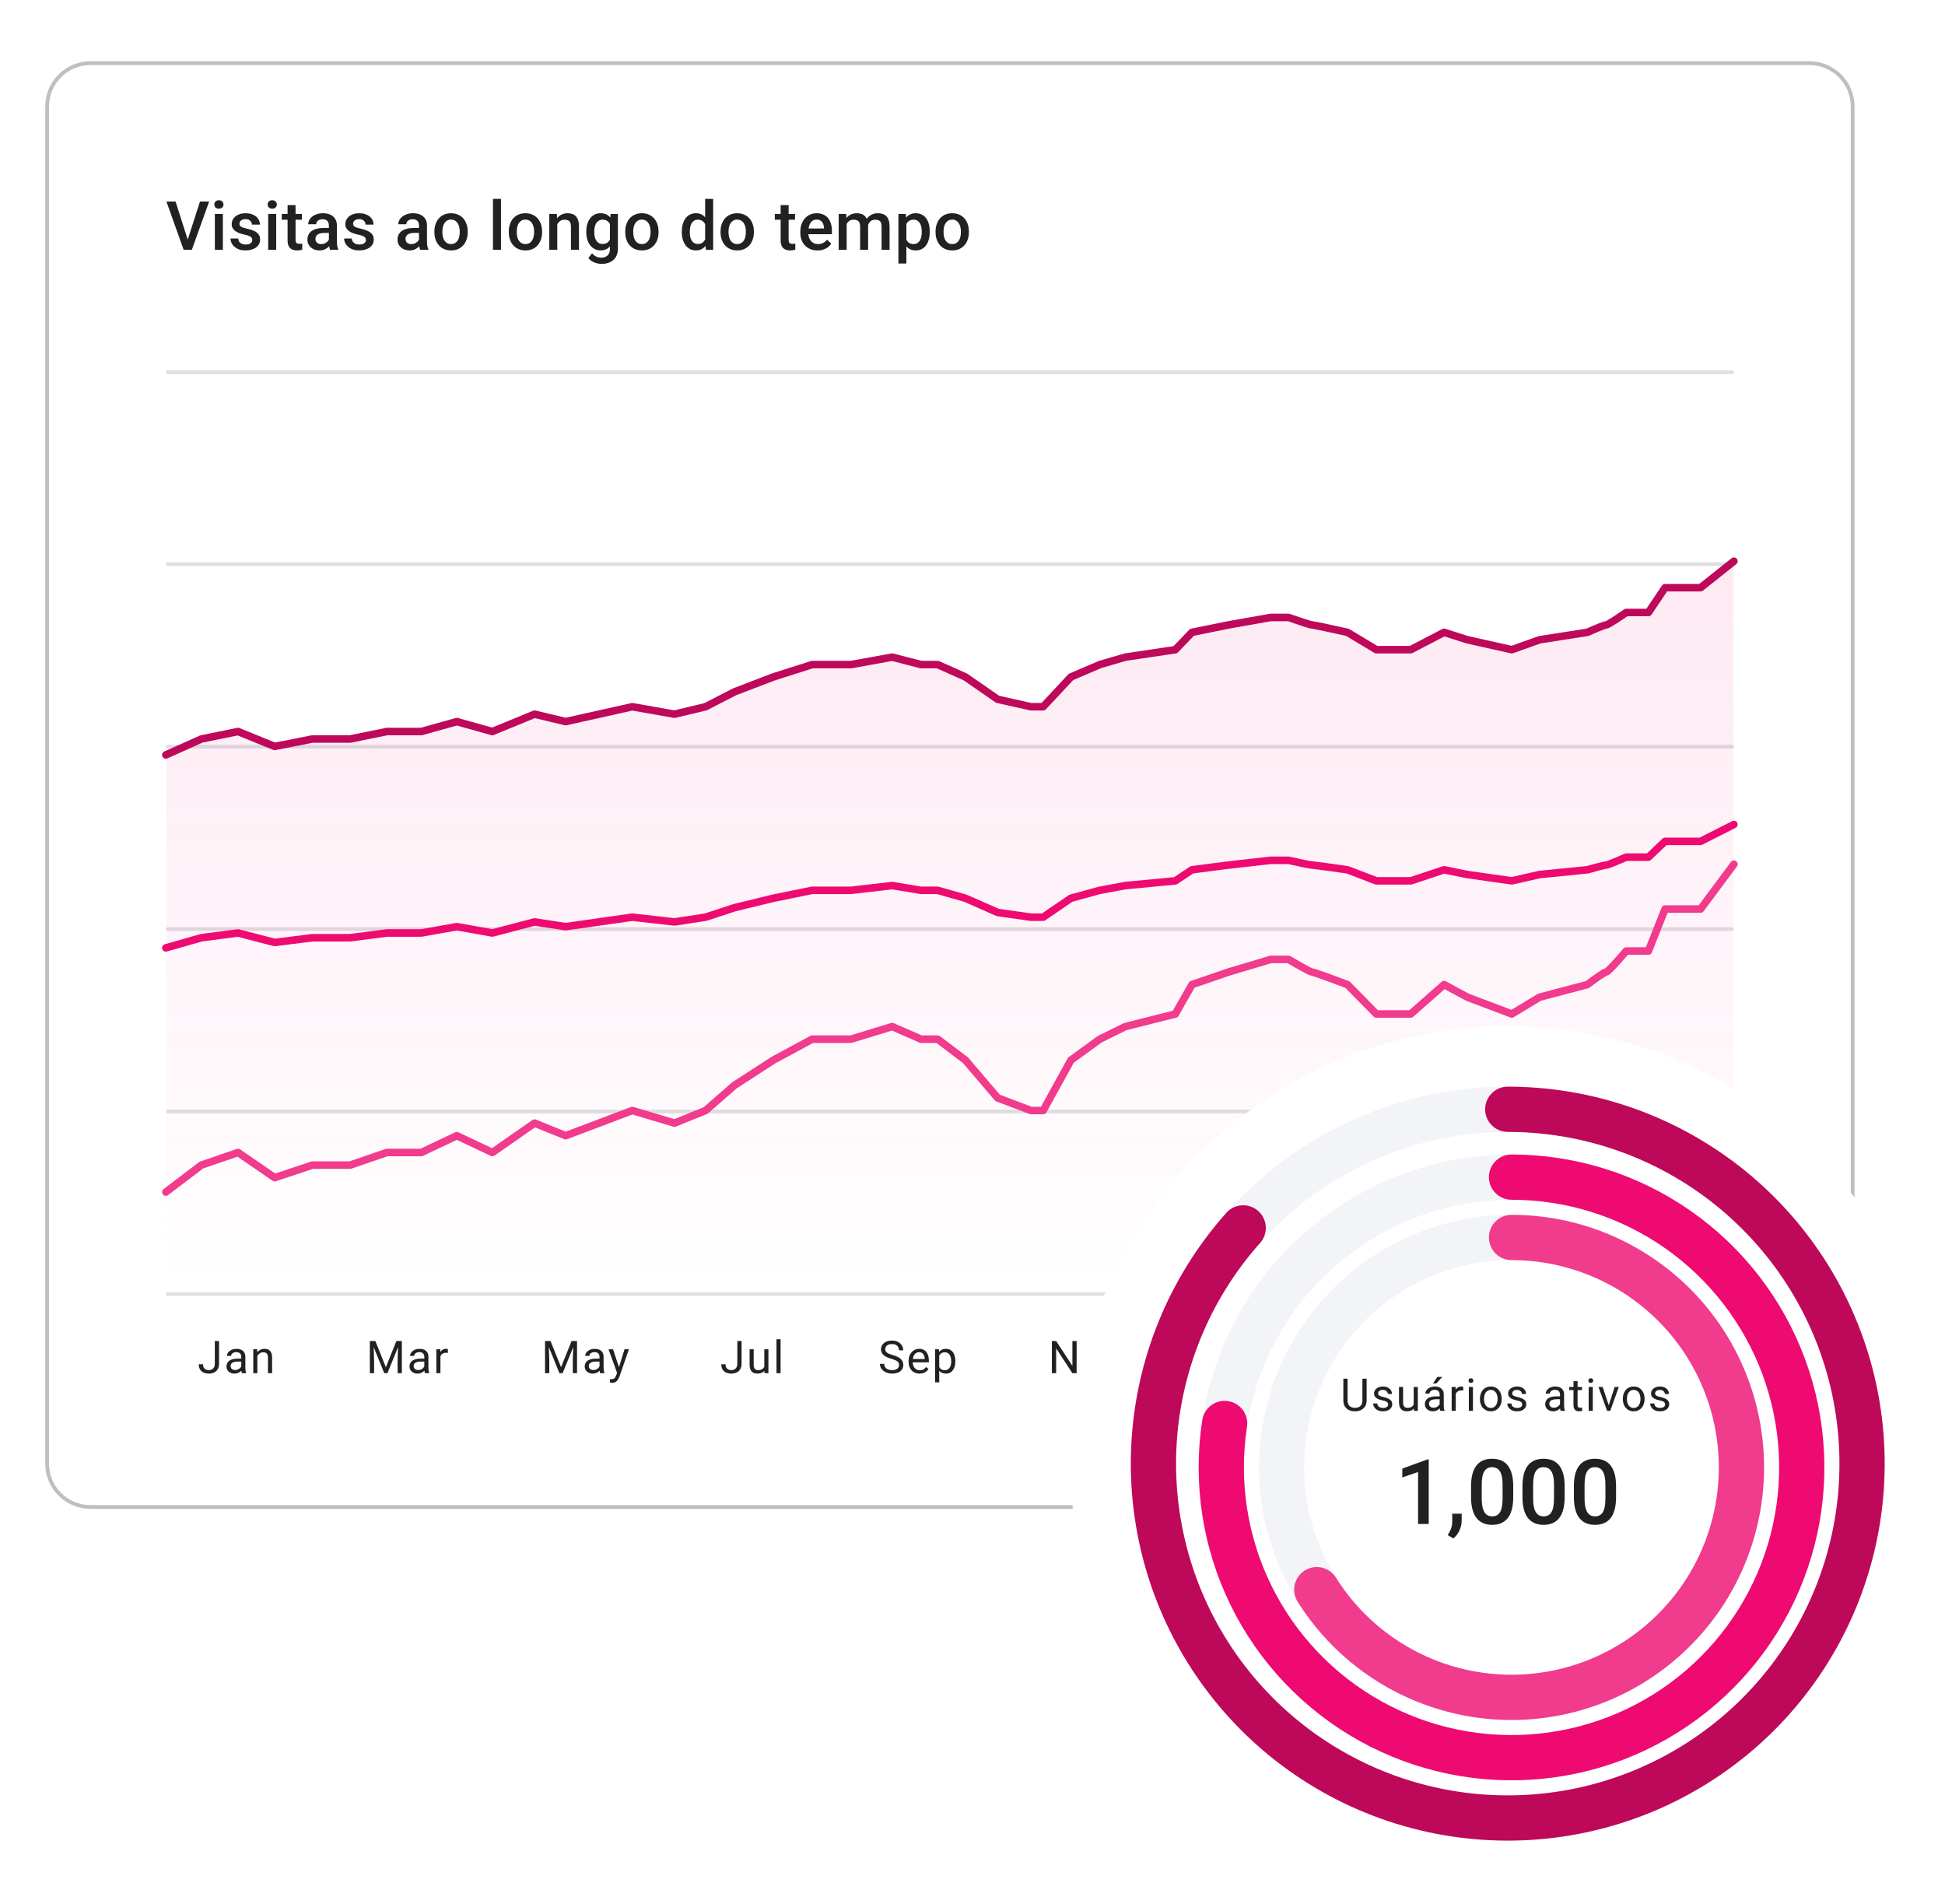 <svg width="516" height="505" viewBox="0 0 516 505" fill="none" xmlns="http://www.w3.org/2000/svg">
<g filter="url(#filter0_dd_47_2710)">
<path d="M12 12.25C12 5.623 17.373 0.25 24 0.25H480C486.627 0.25 492 5.623 492 12.25V372.25C492 378.877 486.627 384.25 480 384.25H24C17.373 384.25 12 378.877 12 372.25V12.25Z" fill="white"/>
<path d="M12.5 12.25C12.5 5.899 17.649 0.75 24 0.75H480C486.351 0.75 491.5 5.899 491.5 12.25V372.25C491.5 378.601 486.351 383.75 480 383.75H24C17.649 383.75 12.5 378.601 12.5 372.25V12.25Z" stroke="grey" stroke-opacity="0.5"/>
<path d="M49.687 47.912L53.053 37.453H55.487L50.899 50.25H49.256L49.687 47.912ZM46.575 37.453L49.915 47.912L50.372 50.25H48.72L44.149 37.453H46.575ZM59.127 40.74V50.25H57V40.74H59.127ZM56.859 38.244C56.859 37.922 56.965 37.655 57.175 37.444C57.392 37.227 57.691 37.119 58.072 37.119C58.447 37.119 58.743 37.227 58.96 37.444C59.176 37.655 59.285 37.922 59.285 38.244C59.285 38.56 59.176 38.824 58.96 39.035C58.743 39.246 58.447 39.352 58.072 39.352C57.691 39.352 57.392 39.246 57.175 39.035C56.965 38.824 56.859 38.56 56.859 38.244ZM66.932 47.675C66.932 47.464 66.879 47.273 66.774 47.103C66.668 46.928 66.466 46.77 66.167 46.629C65.874 46.488 65.441 46.359 64.866 46.242C64.362 46.131 63.9 45.999 63.478 45.847C63.062 45.688 62.704 45.498 62.406 45.275C62.107 45.053 61.875 44.789 61.711 44.484C61.547 44.18 61.465 43.828 61.465 43.43C61.465 43.043 61.55 42.677 61.72 42.331C61.89 41.985 62.133 41.681 62.449 41.417C62.766 41.153 63.15 40.945 63.601 40.793C64.058 40.641 64.568 40.565 65.13 40.565C65.927 40.565 66.61 40.699 67.178 40.969C67.752 41.232 68.192 41.593 68.496 42.05C68.801 42.501 68.953 43.011 68.953 43.579H66.835C66.835 43.327 66.771 43.093 66.642 42.876C66.519 42.653 66.331 42.475 66.079 42.34C65.827 42.199 65.511 42.129 65.13 42.129C64.767 42.129 64.465 42.188 64.225 42.305C63.99 42.416 63.815 42.562 63.697 42.744C63.586 42.926 63.531 43.125 63.531 43.342C63.531 43.5 63.56 43.644 63.618 43.773C63.683 43.895 63.788 44.01 63.935 44.115C64.081 44.215 64.281 44.309 64.532 44.397C64.79 44.484 65.112 44.569 65.499 44.651C66.226 44.804 66.85 45 67.371 45.24C67.899 45.475 68.303 45.779 68.584 46.154C68.865 46.523 69.006 46.992 69.006 47.56C69.006 47.982 68.915 48.369 68.734 48.721C68.558 49.066 68.3 49.368 67.96 49.626C67.62 49.878 67.213 50.074 66.739 50.215C66.27 50.355 65.742 50.426 65.156 50.426C64.295 50.426 63.566 50.273 62.968 49.969C62.37 49.658 61.916 49.263 61.606 48.782C61.301 48.296 61.149 47.792 61.149 47.27H63.197C63.22 47.663 63.328 47.977 63.522 48.211C63.721 48.44 63.967 48.606 64.26 48.712C64.559 48.812 64.866 48.861 65.183 48.861C65.564 48.861 65.883 48.812 66.141 48.712C66.399 48.606 66.595 48.466 66.73 48.29C66.865 48.108 66.932 47.903 66.932 47.675ZM73.278 40.74V50.25H71.151V40.74H73.278ZM71.01 38.244C71.01 37.922 71.116 37.655 71.327 37.444C71.544 37.227 71.843 37.119 72.223 37.119C72.598 37.119 72.894 37.227 73.111 37.444C73.328 37.655 73.436 37.922 73.436 38.244C73.436 38.56 73.328 38.824 73.111 39.035C72.894 39.246 72.598 39.352 72.223 39.352C71.843 39.352 71.544 39.246 71.327 39.035C71.116 38.824 71.01 38.56 71.01 38.244ZM80.108 40.74V42.287H74.746V40.74H80.108ZM76.293 38.411H78.412V47.622C78.412 47.915 78.453 48.141 78.535 48.299C78.623 48.451 78.743 48.554 78.895 48.606C79.047 48.659 79.226 48.685 79.431 48.685C79.578 48.685 79.718 48.677 79.853 48.659C79.988 48.642 80.096 48.624 80.178 48.606L80.187 50.224C80.011 50.276 79.806 50.323 79.572 50.364C79.343 50.405 79.079 50.426 78.781 50.426C78.294 50.426 77.864 50.341 77.489 50.171C77.114 49.995 76.821 49.711 76.61 49.318C76.399 48.926 76.293 48.404 76.293 47.754V38.411ZM87.254 48.343V43.808C87.254 43.468 87.192 43.175 87.069 42.929C86.946 42.683 86.759 42.492 86.507 42.357C86.261 42.223 85.95 42.155 85.575 42.155C85.23 42.155 84.931 42.214 84.679 42.331C84.427 42.448 84.231 42.606 84.09 42.806C83.949 43.005 83.879 43.23 83.879 43.482H81.769C81.769 43.107 81.86 42.744 82.042 42.393C82.224 42.041 82.487 41.727 82.833 41.452C83.179 41.177 83.592 40.96 84.072 40.802C84.553 40.644 85.092 40.565 85.689 40.565C86.404 40.565 87.037 40.685 87.588 40.925C88.144 41.165 88.581 41.528 88.897 42.015C89.22 42.495 89.381 43.099 89.381 43.825V48.053C89.381 48.486 89.41 48.876 89.469 49.222C89.533 49.562 89.624 49.857 89.741 50.109V50.25H87.57C87.471 50.022 87.392 49.731 87.333 49.38C87.28 49.023 87.254 48.677 87.254 48.343ZM87.561 44.467L87.579 45.776H86.059C85.666 45.776 85.32 45.815 85.022 45.891C84.723 45.961 84.474 46.066 84.274 46.207C84.075 46.348 83.926 46.518 83.826 46.717C83.727 46.916 83.677 47.142 83.677 47.394C83.677 47.645 83.735 47.877 83.853 48.088C83.97 48.293 84.14 48.454 84.362 48.571C84.591 48.688 84.866 48.747 85.189 48.747C85.622 48.747 86 48.659 86.322 48.483C86.65 48.302 86.908 48.082 87.096 47.824C87.283 47.56 87.383 47.312 87.394 47.077L88.08 48.018C88.01 48.258 87.89 48.516 87.72 48.791C87.55 49.066 87.327 49.33 87.052 49.582C86.782 49.828 86.457 50.03 86.076 50.188C85.701 50.347 85.268 50.426 84.775 50.426C84.154 50.426 83.601 50.303 83.114 50.057C82.628 49.805 82.247 49.468 81.972 49.046C81.696 48.618 81.559 48.135 81.559 47.596C81.559 47.092 81.652 46.647 81.84 46.26C82.033 45.867 82.314 45.539 82.684 45.275C83.059 45.012 83.516 44.812 84.055 44.678C84.594 44.537 85.209 44.467 85.9 44.467H87.561ZM97.081 47.675C97.081 47.464 97.028 47.273 96.922 47.103C96.817 46.928 96.615 46.77 96.316 46.629C96.023 46.488 95.59 46.359 95.015 46.242C94.511 46.131 94.048 45.999 93.627 45.847C93.21 45.688 92.853 45.498 92.554 45.275C92.255 45.053 92.024 44.789 91.86 44.484C91.696 44.18 91.614 43.828 91.614 43.43C91.614 43.043 91.699 42.677 91.869 42.331C92.039 41.985 92.282 41.681 92.598 41.417C92.915 41.153 93.298 40.945 93.75 40.793C94.207 40.641 94.716 40.565 95.279 40.565C96.076 40.565 96.758 40.699 97.327 40.969C97.901 41.232 98.34 41.593 98.645 42.05C98.95 42.501 99.102 43.011 99.102 43.579H96.984C96.984 43.327 96.919 43.093 96.791 42.876C96.668 42.653 96.48 42.475 96.228 42.34C95.976 42.199 95.66 42.129 95.279 42.129C94.916 42.129 94.614 42.188 94.374 42.305C94.139 42.416 93.963 42.562 93.846 42.744C93.735 42.926 93.679 43.125 93.679 43.342C93.679 43.5 93.709 43.644 93.767 43.773C93.832 43.895 93.937 44.01 94.084 44.115C94.23 44.215 94.429 44.309 94.681 44.397C94.939 44.484 95.261 44.569 95.648 44.651C96.375 44.804 96.999 45 97.52 45.24C98.047 45.475 98.452 45.779 98.733 46.154C99.014 46.523 99.155 46.992 99.155 47.56C99.155 47.982 99.064 48.369 98.882 48.721C98.707 49.066 98.449 49.368 98.109 49.626C97.769 49.878 97.362 50.074 96.887 50.215C96.419 50.355 95.891 50.426 95.305 50.426C94.444 50.426 93.715 50.273 93.117 49.969C92.519 49.658 92.065 49.263 91.754 48.782C91.45 48.296 91.297 47.792 91.297 47.27H93.345C93.369 47.663 93.477 47.977 93.671 48.211C93.87 48.44 94.116 48.606 94.409 48.712C94.708 48.812 95.015 48.861 95.332 48.861C95.713 48.861 96.032 48.812 96.29 48.712C96.547 48.606 96.744 48.466 96.879 48.29C97.013 48.108 97.081 47.903 97.081 47.675ZM111.153 48.343V43.808C111.153 43.468 111.092 43.175 110.969 42.929C110.846 42.683 110.658 42.492 110.406 42.357C110.16 42.223 109.849 42.155 109.474 42.155C109.129 42.155 108.83 42.214 108.578 42.331C108.326 42.448 108.13 42.606 107.989 42.806C107.848 43.005 107.778 43.23 107.778 43.482H105.669C105.669 43.107 105.76 42.744 105.941 42.393C106.123 42.041 106.387 41.727 106.732 41.452C107.078 41.177 107.491 40.96 107.971 40.802C108.452 40.644 108.991 40.565 109.589 40.565C110.304 40.565 110.936 40.685 111.487 40.925C112.044 41.165 112.48 41.528 112.797 42.015C113.119 42.495 113.28 43.099 113.28 43.825V48.053C113.28 48.486 113.309 48.876 113.368 49.222C113.432 49.562 113.523 49.857 113.64 50.109V50.25H111.47C111.37 50.022 111.291 49.731 111.232 49.38C111.179 49.023 111.153 48.677 111.153 48.343ZM111.461 44.467L111.478 45.776H109.958C109.565 45.776 109.22 45.815 108.921 45.891C108.622 45.961 108.373 46.066 108.174 46.207C107.974 46.348 107.825 46.518 107.725 46.717C107.626 46.916 107.576 47.142 107.576 47.394C107.576 47.645 107.635 47.877 107.752 48.088C107.869 48.293 108.039 48.454 108.262 48.571C108.49 48.688 108.765 48.747 109.088 48.747C109.521 48.747 109.899 48.659 110.221 48.483C110.55 48.302 110.807 48.082 110.995 47.824C111.182 47.56 111.282 47.312 111.294 47.077L111.979 48.018C111.909 48.258 111.789 48.516 111.619 48.791C111.449 49.066 111.226 49.33 110.951 49.582C110.681 49.828 110.356 50.03 109.975 50.188C109.6 50.347 109.167 50.426 108.675 50.426C108.054 50.426 107.5 50.303 107.013 50.057C106.527 49.805 106.146 49.468 105.871 49.046C105.596 48.618 105.458 48.135 105.458 47.596C105.458 47.092 105.552 46.647 105.739 46.26C105.932 45.867 106.214 45.539 106.583 45.275C106.958 45.012 107.415 44.812 107.954 44.678C108.493 44.537 109.108 44.467 109.8 44.467H111.461ZM115.241 45.601V45.398C115.241 44.713 115.34 44.077 115.539 43.491C115.739 42.899 116.026 42.387 116.401 41.953C116.782 41.514 117.245 41.174 117.789 40.934C118.34 40.688 118.961 40.565 119.653 40.565C120.35 40.565 120.971 40.688 121.516 40.934C122.067 41.174 122.533 41.514 122.913 41.953C123.294 42.387 123.584 42.899 123.784 43.491C123.983 44.077 124.082 44.713 124.082 45.398V45.601C124.082 46.286 123.983 46.922 123.784 47.508C123.584 48.094 123.294 48.606 122.913 49.046C122.533 49.48 122.07 49.819 121.525 50.065C120.98 50.306 120.362 50.426 119.67 50.426C118.973 50.426 118.349 50.306 117.798 50.065C117.253 49.819 116.79 49.48 116.41 49.046C116.029 48.606 115.739 48.094 115.539 47.508C115.34 46.922 115.241 46.286 115.241 45.601ZM117.359 45.398V45.601C117.359 46.028 117.403 46.433 117.491 46.813C117.579 47.194 117.716 47.528 117.904 47.815C118.091 48.102 118.331 48.328 118.624 48.492C118.917 48.656 119.266 48.738 119.67 48.738C120.063 48.738 120.403 48.656 120.69 48.492C120.983 48.328 121.223 48.102 121.411 47.815C121.598 47.528 121.736 47.194 121.824 46.813C121.917 46.433 121.964 46.028 121.964 45.601V45.398C121.964 44.977 121.917 44.578 121.824 44.203C121.736 43.822 121.595 43.485 121.402 43.192C121.214 42.899 120.974 42.671 120.681 42.507C120.394 42.337 120.051 42.252 119.653 42.252C119.254 42.252 118.909 42.337 118.616 42.507C118.329 42.671 118.091 42.899 117.904 43.192C117.716 43.485 117.579 43.822 117.491 44.203C117.403 44.578 117.359 44.977 117.359 45.398ZM132.908 36.75V50.25H130.781V36.75H132.908ZM134.974 45.601V45.398C134.974 44.713 135.073 44.077 135.273 43.491C135.472 42.899 135.759 42.387 136.134 41.953C136.515 41.514 136.978 41.174 137.523 40.934C138.073 40.688 138.695 40.565 139.386 40.565C140.083 40.565 140.704 40.688 141.249 40.934C141.8 41.174 142.266 41.514 142.647 41.953C143.028 42.387 143.318 42.899 143.517 43.491C143.716 44.077 143.816 44.713 143.816 45.398V45.601C143.816 46.286 143.716 46.922 143.517 47.508C143.318 48.094 143.028 48.606 142.647 49.046C142.266 49.48 141.803 49.819 141.258 50.065C140.713 50.306 140.095 50.426 139.404 50.426C138.706 50.426 138.082 50.306 137.531 50.065C136.987 49.819 136.524 49.48 136.143 49.046C135.762 48.606 135.472 48.094 135.273 47.508C135.073 46.922 134.974 46.286 134.974 45.601ZM137.092 45.398V45.601C137.092 46.028 137.136 46.433 137.224 46.813C137.312 47.194 137.449 47.528 137.637 47.815C137.824 48.102 138.065 48.328 138.358 48.492C138.651 48.656 138.999 48.738 139.404 48.738C139.796 48.738 140.136 48.656 140.423 48.492C140.716 48.328 140.956 48.102 141.144 47.815C141.331 47.528 141.469 47.194 141.557 46.813C141.651 46.433 141.697 46.028 141.697 45.601V45.398C141.697 44.977 141.651 44.578 141.557 44.203C141.469 43.822 141.328 43.485 141.135 43.192C140.947 42.899 140.707 42.671 140.414 42.507C140.127 42.337 139.784 42.252 139.386 42.252C138.988 42.252 138.642 42.337 138.349 42.507C138.062 42.671 137.824 42.899 137.637 43.192C137.449 43.485 137.312 43.822 137.224 44.203C137.136 44.578 137.092 44.977 137.092 45.398ZM147.842 42.77V50.25H145.723V40.74H147.719L147.842 42.77ZM147.464 45.144L146.778 45.135C146.784 44.461 146.878 43.843 147.059 43.28C147.247 42.718 147.505 42.234 147.833 41.83C148.167 41.426 148.565 41.115 149.028 40.898C149.491 40.676 150.007 40.565 150.575 40.565C151.032 40.565 151.445 40.629 151.814 40.758C152.189 40.881 152.509 41.083 152.772 41.364C153.042 41.645 153.247 42.012 153.387 42.463C153.528 42.908 153.598 43.456 153.598 44.106V50.25H151.471V44.098C151.471 43.641 151.404 43.28 151.269 43.017C151.14 42.747 150.95 42.557 150.698 42.445C150.452 42.328 150.144 42.27 149.775 42.27C149.412 42.27 149.087 42.346 148.8 42.498C148.512 42.65 148.269 42.858 148.07 43.122C147.877 43.386 147.727 43.69 147.622 44.036C147.516 44.382 147.464 44.751 147.464 45.144ZM162.001 40.74H163.926V49.986C163.926 50.842 163.745 51.568 163.381 52.166C163.018 52.764 162.511 53.218 161.861 53.528C161.21 53.845 160.457 54.003 159.602 54.003C159.239 54.003 158.834 53.95 158.389 53.845C157.95 53.739 157.522 53.569 157.106 53.335C156.696 53.106 156.353 52.805 156.078 52.43L157.071 51.182C157.411 51.586 157.786 51.882 158.196 52.069C158.606 52.257 159.037 52.351 159.488 52.351C159.974 52.351 160.387 52.26 160.727 52.078C161.073 51.902 161.339 51.642 161.527 51.296C161.714 50.95 161.808 50.528 161.808 50.03V42.894L162.001 40.74ZM155.541 45.601V45.416C155.541 44.695 155.629 44.039 155.805 43.447C155.981 42.85 156.233 42.337 156.561 41.909C156.889 41.476 157.287 41.145 157.756 40.916C158.225 40.682 158.755 40.565 159.347 40.565C159.962 40.565 160.487 40.676 160.92 40.898C161.36 41.121 161.726 41.44 162.019 41.856C162.312 42.267 162.54 42.759 162.704 43.333C162.874 43.901 163 44.534 163.082 45.231V45.82C163.006 46.5 162.877 47.121 162.696 47.684C162.514 48.246 162.274 48.732 161.975 49.143C161.676 49.553 161.307 49.869 160.868 50.092C160.434 50.315 159.921 50.426 159.329 50.426C158.749 50.426 158.225 50.306 157.756 50.065C157.293 49.825 156.895 49.488 156.561 49.055C156.233 48.621 155.981 48.111 155.805 47.525C155.629 46.934 155.541 46.292 155.541 45.601ZM157.66 45.416V45.601C157.66 46.034 157.701 46.438 157.783 46.813C157.871 47.188 158.002 47.52 158.178 47.807C158.36 48.088 158.588 48.31 158.864 48.475C159.145 48.633 159.476 48.712 159.857 48.712C160.355 48.712 160.762 48.606 161.079 48.395C161.401 48.185 161.647 47.9 161.817 47.543C161.993 47.18 162.116 46.775 162.186 46.33V44.739C162.151 44.394 162.078 44.071 161.966 43.773C161.861 43.474 161.717 43.213 161.536 42.99C161.354 42.762 161.125 42.586 160.85 42.463C160.575 42.334 160.249 42.27 159.874 42.27C159.494 42.27 159.162 42.352 158.881 42.516C158.6 42.68 158.369 42.905 158.187 43.192C158.011 43.48 157.879 43.813 157.791 44.194C157.704 44.575 157.66 44.982 157.66 45.416ZM165.869 45.601V45.398C165.869 44.713 165.969 44.077 166.168 43.491C166.367 42.899 166.654 42.387 167.029 41.953C167.41 41.514 167.873 41.174 168.418 40.934C168.969 40.688 169.59 40.565 170.281 40.565C170.979 40.565 171.6 40.688 172.145 40.934C172.695 41.174 173.161 41.514 173.542 41.953C173.923 42.387 174.213 42.899 174.412 43.491C174.611 44.077 174.711 44.713 174.711 45.398V45.601C174.711 46.286 174.611 46.922 174.412 47.508C174.213 48.094 173.923 48.606 173.542 49.046C173.161 49.48 172.698 49.819 172.153 50.065C171.608 50.306 170.99 50.426 170.299 50.426C169.602 50.426 168.978 50.306 168.427 50.065C167.882 49.819 167.419 49.48 167.038 49.046C166.657 48.606 166.367 48.094 166.168 47.508C165.969 46.922 165.869 46.286 165.869 45.601ZM167.987 45.398V45.601C167.987 46.028 168.031 46.433 168.119 46.813C168.207 47.194 168.345 47.528 168.532 47.815C168.72 48.102 168.96 48.328 169.253 48.492C169.546 48.656 169.895 48.738 170.299 48.738C170.691 48.738 171.031 48.656 171.318 48.492C171.611 48.328 171.852 48.102 172.039 47.815C172.227 47.528 172.364 47.194 172.452 46.813C172.546 46.433 172.593 46.028 172.593 45.601V45.398C172.593 44.977 172.546 44.578 172.452 44.203C172.364 43.822 172.224 43.485 172.03 43.192C171.843 42.899 171.603 42.671 171.31 42.507C171.022 42.337 170.68 42.252 170.281 42.252C169.883 42.252 169.537 42.337 169.244 42.507C168.957 42.671 168.72 42.899 168.532 43.192C168.345 43.485 168.207 43.822 168.119 44.203C168.031 44.578 167.987 44.977 167.987 45.398ZM187.07 48.281V36.75H189.196V50.25H187.272L187.07 48.281ZM180.882 45.601V45.416C180.882 44.695 180.967 44.039 181.137 43.447C181.307 42.85 181.553 42.337 181.875 41.909C182.197 41.476 182.59 41.145 183.053 40.916C183.516 40.682 184.037 40.565 184.617 40.565C185.192 40.565 185.696 40.676 186.129 40.898C186.563 41.121 186.932 41.44 187.237 41.856C187.541 42.267 187.784 42.759 187.966 43.333C188.148 43.901 188.277 44.534 188.353 45.231V45.82C188.277 46.5 188.148 47.121 187.966 47.684C187.784 48.246 187.541 48.732 187.237 49.143C186.932 49.553 186.56 49.869 186.12 50.092C185.687 50.315 185.18 50.426 184.6 50.426C184.026 50.426 183.507 50.306 183.044 50.065C182.587 49.825 182.197 49.488 181.875 49.055C181.553 48.621 181.307 48.111 181.137 47.525C180.967 46.934 180.882 46.292 180.882 45.601ZM183 45.416V45.601C183 46.034 183.038 46.438 183.114 46.813C183.196 47.188 183.322 47.52 183.492 47.807C183.662 48.088 183.882 48.31 184.152 48.475C184.427 48.633 184.755 48.712 185.136 48.712C185.616 48.712 186.012 48.606 186.322 48.395C186.633 48.185 186.876 47.9 187.052 47.543C187.234 47.18 187.357 46.775 187.421 46.33V44.739C187.386 44.394 187.313 44.071 187.201 43.773C187.096 43.474 186.952 43.213 186.771 42.99C186.589 42.762 186.363 42.586 186.094 42.463C185.83 42.334 185.517 42.27 185.154 42.27C184.767 42.27 184.439 42.352 184.169 42.516C183.9 42.68 183.677 42.905 183.501 43.192C183.331 43.48 183.205 43.813 183.123 44.194C183.041 44.575 183 44.982 183 45.416ZM191.157 45.601V45.398C191.157 44.713 191.257 44.077 191.456 43.491C191.655 42.899 191.942 42.387 192.317 41.953C192.698 41.514 193.161 41.174 193.706 40.934C194.257 40.688 194.878 40.565 195.569 40.565C196.266 40.565 196.887 40.688 197.432 40.934C197.983 41.174 198.449 41.514 198.83 41.953C199.211 42.387 199.501 42.899 199.7 43.491C199.899 44.077 199.999 44.713 199.999 45.398V45.601C199.999 46.286 199.899 46.922 199.7 47.508C199.501 48.094 199.211 48.606 198.83 49.046C198.449 49.48 197.986 49.819 197.441 50.065C196.896 50.306 196.278 50.426 195.587 50.426C194.889 50.426 194.265 50.306 193.715 50.065C193.17 49.819 192.707 49.48 192.326 49.046C191.945 48.606 191.655 48.094 191.456 47.508C191.257 46.922 191.157 46.286 191.157 45.601ZM193.275 45.398V45.601C193.275 46.028 193.319 46.433 193.407 46.813C193.495 47.194 193.633 47.528 193.82 47.815C194.008 48.102 194.248 48.328 194.541 48.492C194.834 48.656 195.182 48.738 195.587 48.738C195.979 48.738 196.319 48.656 196.606 48.492C196.899 48.328 197.139 48.102 197.327 47.815C197.514 47.528 197.652 47.194 197.74 46.813C197.834 46.433 197.881 46.028 197.881 45.601V45.398C197.881 44.977 197.834 44.578 197.74 44.203C197.652 43.822 197.512 43.485 197.318 43.192C197.131 42.899 196.89 42.671 196.597 42.507C196.31 42.337 195.968 42.252 195.569 42.252C195.171 42.252 194.825 42.337 194.532 42.507C194.245 42.671 194.008 42.899 193.82 43.192C193.633 43.485 193.495 43.822 193.407 44.203C193.319 44.578 193.275 44.977 193.275 45.398ZM210.916 40.74V42.287H205.555V40.74H210.916ZM207.102 38.411H209.22V47.622C209.22 47.915 209.261 48.141 209.343 48.299C209.431 48.451 209.551 48.554 209.703 48.606C209.855 48.659 210.034 48.685 210.239 48.685C210.386 48.685 210.526 48.677 210.661 48.659C210.796 48.642 210.904 48.624 210.986 48.606L210.995 50.224C210.819 50.276 210.614 50.323 210.38 50.364C210.151 50.405 209.888 50.426 209.589 50.426C209.103 50.426 208.672 50.341 208.297 50.171C207.922 49.995 207.629 49.711 207.418 49.318C207.207 48.926 207.102 48.404 207.102 47.754V38.411ZM216.893 50.426C216.19 50.426 215.554 50.312 214.986 50.083C214.423 49.849 213.943 49.523 213.545 49.107C213.152 48.691 212.85 48.202 212.639 47.64C212.428 47.077 212.323 46.471 212.323 45.82V45.469C212.323 44.725 212.431 44.051 212.648 43.447C212.865 42.844 213.167 42.328 213.553 41.9C213.94 41.467 214.397 41.136 214.924 40.907C215.452 40.679 216.023 40.565 216.638 40.565C217.318 40.565 217.913 40.679 218.422 40.907C218.932 41.136 219.354 41.458 219.688 41.874C220.028 42.284 220.28 42.773 220.444 43.342C220.614 43.91 220.699 44.537 220.699 45.223V46.128H213.351V44.607H218.607V44.44C218.595 44.06 218.519 43.702 218.379 43.368C218.244 43.034 218.036 42.765 217.754 42.56C217.473 42.355 217.098 42.252 216.629 42.252C216.278 42.252 215.964 42.328 215.689 42.48C215.42 42.627 215.194 42.841 215.012 43.122C214.831 43.403 214.69 43.743 214.59 44.142C214.497 44.534 214.45 44.977 214.45 45.469V45.82C214.45 46.236 214.505 46.623 214.617 46.98C214.734 47.332 214.904 47.64 215.127 47.903C215.349 48.167 215.619 48.375 215.935 48.527C216.252 48.674 216.612 48.747 217.016 48.747C217.526 48.747 217.98 48.645 218.379 48.44C218.777 48.234 219.123 47.944 219.416 47.569L220.532 48.65C220.327 48.949 220.06 49.236 219.732 49.512C219.404 49.781 219.003 50.001 218.528 50.171C218.059 50.341 217.514 50.426 216.893 50.426ZM224.619 42.674V50.25H222.501V40.74H224.496L224.619 42.674ZM224.277 45.144L223.556 45.135C223.556 44.478 223.638 43.872 223.802 43.315C223.966 42.759 224.206 42.275 224.523 41.865C224.839 41.449 225.232 41.13 225.7 40.907C226.175 40.679 226.723 40.565 227.344 40.565C227.778 40.565 228.173 40.629 228.53 40.758C228.894 40.881 229.207 41.077 229.471 41.347C229.74 41.616 229.946 41.962 230.086 42.384C230.233 42.806 230.306 43.315 230.306 43.913V50.25H228.188V44.098C228.188 43.635 228.117 43.272 227.977 43.008C227.842 42.744 227.646 42.557 227.388 42.445C227.136 42.328 226.834 42.27 226.483 42.27C226.084 42.27 225.744 42.346 225.463 42.498C225.188 42.65 224.962 42.858 224.786 43.122C224.611 43.386 224.482 43.69 224.4 44.036C224.318 44.382 224.277 44.751 224.277 45.144ZM230.174 44.581L229.181 44.801C229.181 44.227 229.26 43.685 229.418 43.175C229.582 42.659 229.82 42.208 230.13 41.821C230.446 41.429 230.836 41.121 231.299 40.898C231.762 40.676 232.292 40.565 232.89 40.565C233.376 40.565 233.81 40.632 234.191 40.767C234.577 40.895 234.905 41.101 235.175 41.382C235.445 41.663 235.65 42.029 235.79 42.48C235.931 42.926 236.001 43.465 236.001 44.098V50.25H233.874V44.089C233.874 43.608 233.804 43.236 233.663 42.973C233.529 42.709 233.335 42.527 233.083 42.428C232.831 42.322 232.529 42.27 232.178 42.27C231.85 42.27 231.56 42.331 231.308 42.454C231.062 42.571 230.854 42.738 230.684 42.955C230.514 43.166 230.385 43.409 230.297 43.685C230.215 43.96 230.174 44.259 230.174 44.581ZM240.458 42.568V53.906H238.34V40.74H240.291L240.458 42.568ZM246.654 45.407V45.592C246.654 46.283 246.572 46.925 246.408 47.517C246.25 48.102 246.012 48.615 245.696 49.055C245.386 49.488 245.002 49.825 244.545 50.065C244.088 50.306 243.56 50.426 242.963 50.426C242.371 50.426 241.852 50.317 241.407 50.101C240.968 49.878 240.596 49.565 240.291 49.16C239.986 48.756 239.74 48.281 239.553 47.736C239.371 47.185 239.242 46.582 239.166 45.926V45.214C239.242 44.517 239.371 43.884 239.553 43.315C239.74 42.747 239.986 42.258 240.291 41.848C240.596 41.438 240.968 41.121 241.407 40.898C241.846 40.676 242.359 40.565 242.945 40.565C243.543 40.565 244.073 40.682 244.536 40.916C244.999 41.145 245.388 41.473 245.705 41.9C246.021 42.322 246.259 42.832 246.417 43.43C246.575 44.022 246.654 44.681 246.654 45.407ZM244.536 45.592V45.407C244.536 44.968 244.495 44.56 244.413 44.185C244.331 43.805 244.202 43.471 244.026 43.184C243.85 42.897 243.625 42.674 243.349 42.516C243.08 42.352 242.755 42.27 242.374 42.27C241.999 42.27 241.677 42.334 241.407 42.463C241.137 42.586 240.912 42.759 240.73 42.981C240.549 43.204 240.408 43.465 240.308 43.764C240.209 44.057 240.138 44.376 240.097 44.722V46.427C240.168 46.849 240.288 47.235 240.458 47.587C240.628 47.938 240.868 48.22 241.179 48.431C241.495 48.636 241.899 48.738 242.391 48.738C242.772 48.738 243.097 48.656 243.367 48.492C243.637 48.328 243.856 48.102 244.026 47.815C244.202 47.523 244.331 47.185 244.413 46.805C244.495 46.424 244.536 46.02 244.536 45.592ZM248.202 45.601V45.398C248.202 44.713 248.301 44.077 248.5 43.491C248.7 42.899 248.987 42.387 249.362 41.953C249.743 41.514 250.205 41.174 250.75 40.934C251.301 40.688 251.922 40.565 252.614 40.565C253.311 40.565 253.932 40.688 254.477 40.934C255.028 41.174 255.494 41.514 255.874 41.953C256.255 42.387 256.545 42.899 256.745 43.491C256.944 44.077 257.043 44.713 257.043 45.398V45.601C257.043 46.286 256.944 46.922 256.745 47.508C256.545 48.094 256.255 48.606 255.874 49.046C255.494 49.48 255.031 49.819 254.486 50.065C253.941 50.306 253.323 50.426 252.631 50.426C251.934 50.426 251.31 50.306 250.759 50.065C250.214 49.819 249.751 49.48 249.371 49.046C248.99 48.606 248.7 48.094 248.5 47.508C248.301 46.922 248.202 46.286 248.202 45.601ZM250.32 45.398V45.601C250.32 46.028 250.364 46.433 250.452 46.813C250.539 47.194 250.677 47.528 250.865 47.815C251.052 48.102 251.292 48.328 251.585 48.492C251.878 48.656 252.227 48.738 252.631 48.738C253.024 48.738 253.364 48.656 253.651 48.492C253.944 48.328 254.184 48.102 254.371 47.815C254.559 47.528 254.697 47.194 254.785 46.813C254.878 46.433 254.925 46.028 254.925 45.601V45.398C254.925 44.977 254.878 44.578 254.785 44.203C254.697 43.822 254.556 43.485 254.363 43.192C254.175 42.899 253.935 42.671 253.642 42.507C253.355 42.337 253.012 42.252 252.614 42.252C252.215 42.252 251.87 42.337 251.577 42.507C251.289 42.671 251.052 42.899 250.865 43.192C250.677 43.485 250.539 43.822 250.452 44.203C250.364 44.578 250.32 44.977 250.32 45.398Z" fill="black" fill-opacity="0.87"/>
<line x1="44.5" y1="82.75" x2="459.5" y2="82.75" stroke="#E0E0E0" stroke-linecap="round"/>
<line x1="44.5" y1="133.65" x2="459.5" y2="133.65" stroke="#E0E0E0" stroke-linecap="round"/>
<line x1="44.5" y1="182.05" x2="459.5" y2="182.05" stroke="#E0E0E0" stroke-linecap="round"/>
<line x1="44.5" y1="230.45" x2="459.5" y2="230.45" stroke="#E0E0E0" stroke-linecap="round"/>
<line x1="44.5" y1="278.85" x2="459.5" y2="278.85" stroke="#E0E0E0" stroke-linecap="round"/>
<line x1="44.5" y1="327.25" x2="459.5" y2="327.25" stroke="#E0E0E0" stroke-linecap="round"/>
<path d="M56.989 345.76V339.719H58.114V345.76C58.114 346.322 57.999 346.797 57.768 347.184C57.538 347.57 57.219 347.865 56.813 348.068C56.411 348.268 55.948 348.367 55.425 348.367C54.901 348.367 54.436 348.277 54.03 348.098C53.624 347.918 53.306 347.645 53.075 347.277C52.844 346.91 52.729 346.447 52.729 345.889H53.86C53.86 346.248 53.927 346.543 54.059 346.773C54.192 347.004 54.376 347.174 54.61 347.283C54.848 347.393 55.12 347.447 55.425 347.447C55.721 347.447 55.987 347.385 56.221 347.26C56.46 347.131 56.647 346.941 56.784 346.691C56.921 346.438 56.989 346.127 56.989 345.76ZM64.004 347.166V343.902C64.004 343.652 63.953 343.436 63.852 343.252C63.754 343.064 63.606 342.92 63.407 342.818C63.207 342.717 62.961 342.666 62.668 342.666C62.395 342.666 62.155 342.713 61.948 342.807C61.745 342.9 61.584 343.023 61.467 343.176C61.354 343.328 61.297 343.492 61.297 343.668H60.213C60.213 343.441 60.272 343.217 60.389 342.994C60.506 342.771 60.674 342.57 60.893 342.391C61.116 342.207 61.381 342.062 61.69 341.957C62.002 341.848 62.35 341.793 62.733 341.793C63.194 341.793 63.6 341.871 63.952 342.027C64.307 342.184 64.584 342.42 64.784 342.736C64.987 343.049 65.088 343.441 65.088 343.914V346.867C65.088 347.078 65.106 347.303 65.141 347.541C65.18 347.779 65.237 347.984 65.311 348.156V348.25H64.18C64.125 348.125 64.082 347.959 64.051 347.752C64.02 347.541 64.004 347.346 64.004 347.166ZM64.192 344.406L64.204 345.168H63.108C62.799 345.168 62.524 345.193 62.282 345.244C62.039 345.291 61.836 345.363 61.672 345.461C61.508 345.559 61.383 345.682 61.297 345.83C61.211 345.975 61.168 346.145 61.168 346.34C61.168 346.539 61.213 346.721 61.303 346.885C61.393 347.049 61.528 347.18 61.707 347.277C61.891 347.371 62.116 347.418 62.381 347.418C62.713 347.418 63.006 347.348 63.26 347.207C63.514 347.066 63.715 346.895 63.864 346.691C64.016 346.488 64.098 346.291 64.11 346.1L64.573 346.621C64.545 346.785 64.471 346.967 64.35 347.166C64.229 347.365 64.067 347.557 63.864 347.74C63.664 347.92 63.426 348.07 63.149 348.191C62.875 348.309 62.567 348.367 62.223 348.367C61.793 348.367 61.416 348.283 61.092 348.115C60.772 347.947 60.522 347.723 60.342 347.441C60.166 347.156 60.078 346.838 60.078 346.486C60.078 346.146 60.145 345.848 60.278 345.59C60.41 345.328 60.602 345.111 60.852 344.939C61.102 344.764 61.403 344.631 61.754 344.541C62.106 344.451 62.498 344.406 62.932 344.406H64.192ZM68.277 343.264V348.25H67.193V341.91H68.219L68.277 343.264ZM68.019 344.84L67.568 344.822C67.572 344.389 67.637 343.988 67.762 343.621C67.887 343.25 68.062 342.928 68.289 342.654C68.516 342.381 68.785 342.17 69.098 342.021C69.414 341.869 69.764 341.793 70.147 341.793C70.459 341.793 70.74 341.836 70.99 341.922C71.24 342.004 71.453 342.137 71.629 342.32C71.809 342.504 71.945 342.742 72.039 343.035C72.133 343.324 72.18 343.678 72.18 344.096V348.25H71.09V344.084C71.09 343.752 71.041 343.486 70.943 343.287C70.846 343.084 70.703 342.938 70.516 342.848C70.328 342.754 70.098 342.707 69.824 342.707C69.555 342.707 69.309 342.764 69.086 342.877C68.867 342.99 68.678 343.146 68.518 343.346C68.361 343.545 68.238 343.773 68.148 344.031C68.062 344.285 68.019 344.555 68.019 344.84Z" fill="black" fill-opacity="0.87"/>
<path d="M98.477 339.719H99.573L102.368 346.674L105.157 339.719H106.259L102.79 348.25H101.934L98.477 339.719ZM98.12 339.719H99.087L99.245 344.922V348.25H98.12V339.719ZM105.643 339.719H106.61V348.25H105.485V344.922L105.643 339.719ZM112.571 347.166V343.902C112.571 343.652 112.52 343.436 112.418 343.252C112.321 343.064 112.172 342.92 111.973 342.818C111.774 342.717 111.528 342.666 111.235 342.666C110.961 342.666 110.721 342.713 110.514 342.807C110.311 342.9 110.151 343.023 110.034 343.176C109.92 343.328 109.864 343.492 109.864 343.668H108.78C108.78 343.441 108.838 343.217 108.955 342.994C109.073 342.771 109.241 342.57 109.459 342.391C109.682 342.207 109.948 342.062 110.256 341.957C110.569 341.848 110.916 341.793 111.299 341.793C111.76 341.793 112.166 341.871 112.518 342.027C112.873 342.184 113.151 342.42 113.35 342.736C113.553 343.049 113.655 343.441 113.655 343.914V346.867C113.655 347.078 113.672 347.303 113.707 347.541C113.746 347.779 113.803 347.984 113.877 348.156V348.25H112.746C112.692 348.125 112.649 347.959 112.618 347.752C112.586 347.541 112.571 347.346 112.571 347.166ZM112.758 344.406L112.77 345.168H111.674C111.366 345.168 111.09 345.193 110.848 345.244C110.606 345.291 110.403 345.363 110.239 345.461C110.075 345.559 109.95 345.682 109.864 345.83C109.778 345.975 109.735 346.145 109.735 346.34C109.735 346.539 109.78 346.721 109.87 346.885C109.959 347.049 110.094 347.18 110.274 347.277C110.457 347.371 110.682 347.418 110.948 347.418C111.28 347.418 111.573 347.348 111.827 347.207C112.08 347.066 112.282 346.895 112.43 346.691C112.582 346.488 112.664 346.291 112.676 346.1L113.139 346.621C113.112 346.785 113.038 346.967 112.916 347.166C112.795 347.365 112.633 347.557 112.43 347.74C112.231 347.92 111.993 348.07 111.715 348.191C111.442 348.309 111.133 348.367 110.789 348.367C110.36 348.367 109.983 348.283 109.659 348.115C109.338 347.947 109.088 347.723 108.909 347.441C108.733 347.156 108.645 346.838 108.645 346.486C108.645 346.146 108.711 345.848 108.844 345.59C108.977 345.328 109.168 345.111 109.418 344.939C109.668 344.764 109.969 344.631 110.321 344.541C110.672 344.451 111.065 344.406 111.498 344.406H112.758ZM116.844 342.906V348.25H115.76V341.91H116.814L116.844 342.906ZM118.824 341.875L118.818 342.883C118.729 342.863 118.643 342.852 118.561 342.848C118.482 342.84 118.393 342.836 118.291 342.836C118.041 342.836 117.82 342.875 117.629 342.953C117.438 343.031 117.275 343.141 117.143 343.281C117.01 343.422 116.904 343.59 116.826 343.785C116.752 343.977 116.703 344.188 116.68 344.418L116.375 344.594C116.375 344.211 116.412 343.852 116.486 343.516C116.564 343.18 116.684 342.883 116.844 342.625C117.004 342.363 117.207 342.16 117.453 342.016C117.703 341.867 118 341.793 118.344 341.793C118.422 341.793 118.512 341.803 118.613 341.822C118.715 341.838 118.785 341.855 118.824 341.875Z" fill="black" fill-opacity="0.87"/>
<path d="M144.954 339.719H146.05L148.845 346.674L151.634 339.719H152.735L149.266 348.25H148.411L144.954 339.719ZM144.596 339.719H145.563L145.721 344.922V348.25H144.596V339.719ZM152.12 339.719H153.087V348.25H151.962V344.922L152.12 339.719ZM159.047 347.166V343.902C159.047 343.652 158.996 343.436 158.895 343.252C158.797 343.064 158.649 342.92 158.45 342.818C158.25 342.717 158.004 342.666 157.711 342.666C157.438 342.666 157.198 342.713 156.991 342.807C156.788 342.9 156.627 343.023 156.51 343.176C156.397 343.328 156.34 343.492 156.34 343.668H155.256C155.256 343.441 155.315 343.217 155.432 342.994C155.549 342.771 155.717 342.57 155.936 342.391C156.159 342.207 156.424 342.062 156.733 341.957C157.045 341.848 157.393 341.793 157.776 341.793C158.237 341.793 158.643 341.871 158.995 342.027C159.35 342.184 159.627 342.42 159.827 342.736C160.03 343.049 160.131 343.441 160.131 343.914V346.867C160.131 347.078 160.149 347.303 160.184 347.541C160.223 347.779 160.28 347.984 160.354 348.156V348.25H159.223C159.168 348.125 159.125 347.959 159.094 347.752C159.063 347.541 159.047 347.346 159.047 347.166ZM159.235 344.406L159.246 345.168H158.151C157.842 345.168 157.567 345.193 157.325 345.244C157.082 345.291 156.879 345.363 156.715 345.461C156.551 345.559 156.426 345.682 156.34 345.83C156.254 345.975 156.211 346.145 156.211 346.34C156.211 346.539 156.256 346.721 156.346 346.885C156.436 347.049 156.571 347.18 156.75 347.277C156.934 347.371 157.159 347.418 157.424 347.418C157.756 347.418 158.049 347.348 158.303 347.207C158.557 347.066 158.758 346.895 158.907 346.691C159.059 346.488 159.141 346.291 159.153 346.1L159.616 346.621C159.588 346.785 159.514 346.967 159.393 347.166C159.272 347.365 159.11 347.557 158.907 347.74C158.707 347.92 158.469 348.07 158.192 348.191C157.918 348.309 157.61 348.367 157.266 348.367C156.836 348.367 156.459 348.283 156.135 348.115C155.815 347.947 155.565 347.723 155.385 347.441C155.209 347.156 155.121 346.838 155.121 346.486C155.121 346.146 155.188 345.848 155.321 345.59C155.454 345.328 155.645 345.111 155.895 344.939C156.145 344.764 156.446 344.631 156.797 344.541C157.149 344.451 157.541 344.406 157.975 344.406H159.235ZM163.924 347.594L165.688 341.91H166.848L164.305 349.229C164.246 349.385 164.168 349.553 164.07 349.732C163.977 349.916 163.855 350.09 163.707 350.254C163.559 350.418 163.379 350.551 163.168 350.652C162.961 350.758 162.713 350.811 162.424 350.811C162.338 350.811 162.229 350.799 162.096 350.775C161.963 350.752 161.869 350.732 161.814 350.717L161.809 349.838C161.84 349.842 161.889 349.846 161.955 349.85C162.025 349.857 162.074 349.861 162.102 349.861C162.348 349.861 162.557 349.828 162.729 349.762C162.9 349.699 163.045 349.592 163.162 349.439C163.283 349.291 163.387 349.086 163.473 348.824L163.924 347.594ZM162.629 341.91L164.275 346.832L164.557 347.975L163.777 348.373L161.445 341.91H162.629Z" fill="black" fill-opacity="0.87"/>
<path d="M195.61 345.76V339.719H196.735V345.76C196.735 346.322 196.62 346.797 196.389 347.184C196.159 347.57 195.841 347.865 195.434 348.068C195.032 348.268 194.569 348.367 194.046 348.367C193.522 348.367 193.057 348.277 192.651 348.098C192.245 347.918 191.927 347.645 191.696 347.277C191.466 346.91 191.35 346.447 191.35 345.889H192.481C192.481 346.248 192.548 346.543 192.68 346.773C192.813 347.004 192.997 347.174 193.231 347.283C193.47 347.393 193.741 347.447 194.046 347.447C194.343 347.447 194.608 347.385 194.843 347.26C195.081 347.131 195.268 346.941 195.405 346.691C195.542 346.438 195.61 346.127 195.61 345.76ZM202.766 346.785V341.91H203.856V348.25H202.819L202.766 346.785ZM202.971 345.449L203.422 345.438C203.422 345.859 203.377 346.25 203.288 346.609C203.202 346.965 203.061 347.273 202.866 347.535C202.67 347.797 202.414 348.002 202.098 348.15C201.782 348.295 201.397 348.367 200.944 348.367C200.635 348.367 200.352 348.322 200.094 348.232C199.84 348.143 199.621 348.004 199.438 347.816C199.254 347.629 199.112 347.385 199.01 347.084C198.913 346.783 198.864 346.422 198.864 346V341.91H199.948V346.012C199.948 346.297 199.979 346.533 200.041 346.721C200.108 346.904 200.196 347.051 200.305 347.16C200.418 347.266 200.543 347.34 200.68 347.383C200.821 347.426 200.965 347.447 201.114 347.447C201.575 347.447 201.94 347.359 202.209 347.184C202.479 347.004 202.672 346.764 202.789 346.463C202.911 346.158 202.971 345.82 202.971 345.449ZM207.086 339.25V348.25H205.996V339.25H207.086Z" fill="black" fill-opacity="0.87"/>
<path d="M238.511 346.094C238.511 345.895 238.479 345.719 238.417 345.566C238.358 345.41 238.253 345.27 238.1 345.145C237.952 345.02 237.745 344.9 237.479 344.787C237.218 344.674 236.886 344.559 236.483 344.441C236.061 344.316 235.68 344.178 235.341 344.025C235.001 343.869 234.71 343.691 234.468 343.492C234.225 343.293 234.04 343.064 233.911 342.807C233.782 342.549 233.718 342.254 233.718 341.922C233.718 341.59 233.786 341.283 233.923 341.002C234.059 340.721 234.255 340.477 234.509 340.27C234.766 340.059 235.073 339.895 235.429 339.777C235.784 339.66 236.18 339.602 236.618 339.602C237.259 339.602 237.802 339.725 238.247 339.971C238.696 340.213 239.038 340.531 239.272 340.926C239.507 341.316 239.624 341.734 239.624 342.18H238.499C238.499 341.859 238.43 341.576 238.294 341.33C238.157 341.08 237.95 340.885 237.673 340.744C237.395 340.6 237.044 340.527 236.618 340.527C236.216 340.527 235.884 340.588 235.622 340.709C235.36 340.83 235.165 340.994 235.036 341.201C234.911 341.408 234.848 341.645 234.848 341.91C234.848 342.09 234.886 342.254 234.96 342.402C235.038 342.547 235.157 342.682 235.317 342.807C235.481 342.932 235.688 343.047 235.938 343.152C236.192 343.258 236.495 343.359 236.846 343.457C237.331 343.594 237.749 343.746 238.1 343.914C238.452 344.082 238.741 344.271 238.968 344.482C239.198 344.689 239.368 344.926 239.477 345.191C239.591 345.453 239.647 345.75 239.647 346.082C239.647 346.43 239.577 346.744 239.436 347.025C239.296 347.307 239.095 347.547 238.833 347.746C238.571 347.945 238.257 348.1 237.889 348.209C237.526 348.314 237.12 348.367 236.671 348.367C236.276 348.367 235.888 348.312 235.505 348.203C235.126 348.094 234.78 347.93 234.468 347.711C234.159 347.492 233.911 347.223 233.723 346.902C233.54 346.578 233.448 346.203 233.448 345.777H234.573C234.573 346.07 234.63 346.322 234.743 346.533C234.856 346.74 235.011 346.912 235.206 347.049C235.405 347.186 235.63 347.287 235.88 347.354C236.134 347.416 236.397 347.447 236.671 347.447C237.065 347.447 237.399 347.393 237.673 347.283C237.946 347.174 238.153 347.018 238.294 346.814C238.438 346.611 238.511 346.371 238.511 346.094ZM243.955 348.367C243.514 348.367 243.114 348.293 242.754 348.145C242.399 347.992 242.092 347.779 241.834 347.506C241.58 347.232 241.385 346.908 241.248 346.533C241.112 346.158 241.043 345.748 241.043 345.303V345.057C241.043 344.541 241.12 344.082 241.272 343.68C241.424 343.273 241.631 342.93 241.893 342.648C242.155 342.367 242.452 342.154 242.784 342.01C243.116 341.865 243.459 341.793 243.815 341.793C244.268 341.793 244.659 341.871 244.987 342.027C245.319 342.184 245.59 342.402 245.801 342.684C246.012 342.961 246.168 343.289 246.27 343.668C246.371 344.043 246.422 344.453 246.422 344.898V345.385H241.688V344.5H245.338V344.418C245.323 344.137 245.264 343.863 245.163 343.598C245.065 343.332 244.909 343.113 244.694 342.941C244.479 342.77 244.186 342.684 243.815 342.684C243.569 342.684 243.342 342.736 243.135 342.842C242.928 342.943 242.75 343.096 242.602 343.299C242.454 343.502 242.338 343.75 242.256 344.043C242.174 344.336 242.133 344.674 242.133 345.057V345.303C242.133 345.604 242.174 345.887 242.256 346.152C242.342 346.414 242.465 346.645 242.625 346.844C242.789 347.043 242.987 347.199 243.217 347.312C243.452 347.426 243.717 347.482 244.014 347.482C244.397 347.482 244.721 347.404 244.987 347.248C245.252 347.092 245.485 346.883 245.684 346.621L246.34 347.143C246.204 347.35 246.03 347.547 245.819 347.734C245.608 347.922 245.348 348.074 245.039 348.191C244.735 348.309 244.373 348.367 243.955 348.367ZM249.172 343.129V350.688H248.082V341.91H249.078L249.172 343.129ZM253.443 345.027V345.15C253.443 345.611 253.389 346.039 253.279 346.434C253.17 346.824 253.01 347.164 252.799 347.453C252.592 347.742 252.336 347.967 252.031 348.127C251.727 348.287 251.377 348.367 250.982 348.367C250.58 348.367 250.225 348.301 249.916 348.168C249.607 348.035 249.346 347.842 249.131 347.588C248.916 347.334 248.744 347.029 248.615 346.674C248.49 346.318 248.404 345.918 248.357 345.473V344.816C248.404 344.348 248.492 343.928 248.621 343.557C248.75 343.186 248.92 342.869 249.131 342.607C249.346 342.342 249.605 342.141 249.91 342.004C250.215 341.863 250.566 341.793 250.965 341.793C251.363 341.793 251.717 341.871 252.025 342.027C252.334 342.18 252.594 342.398 252.805 342.684C253.016 342.969 253.174 343.311 253.279 343.709C253.389 344.104 253.443 344.543 253.443 345.027ZM252.354 345.15V345.027C252.354 344.711 252.32 344.414 252.254 344.137C252.188 343.855 252.084 343.609 251.943 343.398C251.807 343.184 251.631 343.016 251.416 342.895C251.201 342.77 250.945 342.707 250.648 342.707C250.375 342.707 250.137 342.754 249.934 342.848C249.734 342.941 249.564 343.068 249.424 343.229C249.283 343.385 249.168 343.564 249.078 343.768C248.992 343.967 248.928 344.174 248.885 344.389V345.906C248.963 346.18 249.072 346.438 249.213 346.68C249.354 346.918 249.541 347.111 249.775 347.26C250.01 347.404 250.305 347.477 250.66 347.477C250.953 347.477 251.205 347.416 251.416 347.295C251.631 347.17 251.807 347 251.943 346.785C252.084 346.57 252.188 346.324 252.254 346.047C252.32 345.766 252.354 345.467 252.354 345.15Z" fill="black" fill-opacity="0.87"/>
<path d="M285.624 339.719V348.25H284.487L280.192 341.67V348.25H279.061V339.719H280.192L284.505 346.316V339.719H285.624ZM287.577 345.15V345.016C287.577 344.559 287.643 344.135 287.776 343.744C287.909 343.35 288.1 343.008 288.35 342.719C288.6 342.426 288.903 342.199 289.258 342.039C289.614 341.875 290.012 341.793 290.454 341.793C290.899 341.793 291.299 341.875 291.655 342.039C292.014 342.199 292.319 342.426 292.569 342.719C292.823 343.008 293.016 343.35 293.149 343.744C293.282 344.135 293.348 344.559 293.348 345.016V345.15C293.348 345.607 293.282 346.031 293.149 346.422C293.016 346.812 292.823 347.154 292.569 347.447C292.319 347.736 292.016 347.963 291.661 348.127C291.309 348.287 290.911 348.367 290.465 348.367C290.02 348.367 289.62 348.287 289.264 348.127C288.909 347.963 288.604 347.736 288.35 347.447C288.1 347.154 287.909 346.812 287.776 346.422C287.643 346.031 287.577 345.607 287.577 345.15ZM288.661 345.016V345.15C288.661 345.467 288.698 345.766 288.772 346.047C288.846 346.324 288.957 346.57 289.106 346.785C289.258 347 289.448 347.17 289.674 347.295C289.901 347.416 290.164 347.477 290.465 347.477C290.762 347.477 291.022 347.416 291.245 347.295C291.471 347.17 291.659 347 291.807 346.785C291.955 346.57 292.067 346.324 292.141 346.047C292.219 345.766 292.258 345.467 292.258 345.15V345.016C292.258 344.703 292.219 344.408 292.141 344.131C292.067 343.85 291.954 343.602 291.801 343.387C291.653 343.168 291.465 342.996 291.239 342.871C291.016 342.746 290.754 342.684 290.454 342.684C290.157 342.684 289.895 342.746 289.668 342.871C289.446 342.996 289.258 343.168 289.106 343.387C288.957 343.602 288.846 343.85 288.772 344.131C288.698 344.408 288.661 344.703 288.661 345.016ZM296.941 347.271L298.676 341.91H299.783L297.504 348.25H296.777L296.941 347.271ZM295.494 341.91L297.281 347.301L297.404 348.25H296.678L294.381 341.91H295.494Z" fill="black" fill-opacity="0.87"/>
<path d="M327.979 348.25H326.198L326.21 347.33H327.979C328.589 347.33 329.096 347.203 329.503 346.949C329.909 346.691 330.214 346.332 330.417 345.871C330.624 345.406 330.727 344.863 330.727 344.242V343.721C330.727 343.232 330.669 342.799 330.552 342.42C330.434 342.037 330.263 341.715 330.036 341.453C329.809 341.188 329.532 340.986 329.204 340.85C328.88 340.713 328.507 340.645 328.085 340.645H326.163V339.719H328.085C328.643 339.719 329.153 339.812 329.614 340C330.075 340.184 330.471 340.451 330.804 340.803C331.139 341.15 331.397 341.572 331.577 342.068C331.757 342.561 331.846 343.115 331.846 343.732V344.242C331.846 344.859 331.757 345.416 331.577 345.912C331.397 346.404 331.138 346.824 330.798 347.172C330.462 347.52 330.055 347.787 329.579 347.975C329.106 348.158 328.573 348.25 327.979 348.25ZM326.802 339.719V348.25H325.671V339.719H326.802ZM336.413 348.367C335.971 348.367 335.571 348.293 335.211 348.145C334.856 347.992 334.549 347.779 334.291 347.506C334.038 347.232 333.842 346.908 333.705 346.533C333.569 346.158 333.5 345.748 333.5 345.303V345.057C333.5 344.541 333.577 344.082 333.729 343.68C333.881 343.273 334.088 342.93 334.35 342.648C334.612 342.367 334.909 342.154 335.241 342.01C335.573 341.865 335.916 341.793 336.272 341.793C336.725 341.793 337.116 341.871 337.444 342.027C337.776 342.184 338.047 342.402 338.258 342.684C338.469 342.961 338.625 343.289 338.727 343.668C338.829 344.043 338.879 344.453 338.879 344.898V345.385H334.145V344.5H337.795V344.418C337.78 344.137 337.721 343.863 337.62 343.598C337.522 343.332 337.366 343.113 337.151 342.941C336.936 342.77 336.643 342.684 336.272 342.684C336.026 342.684 335.799 342.736 335.592 342.842C335.385 342.943 335.207 343.096 335.059 343.299C334.911 343.502 334.795 343.75 334.713 344.043C334.631 344.336 334.59 344.674 334.59 345.057V345.303C334.59 345.604 334.631 345.887 334.713 346.152C334.799 346.414 334.922 346.645 335.082 346.844C335.246 347.043 335.444 347.199 335.674 347.312C335.909 347.426 336.174 347.482 336.471 347.482C336.854 347.482 337.178 347.404 337.444 347.248C337.709 347.092 337.942 346.883 338.141 346.621L338.797 347.143C338.661 347.35 338.487 347.547 338.276 347.734C338.065 347.922 337.805 348.074 337.496 348.191C337.192 348.309 336.83 348.367 336.413 348.367ZM343.082 347.477C343.34 347.477 343.578 347.424 343.797 347.318C344.016 347.213 344.195 347.068 344.336 346.885C344.477 346.697 344.557 346.484 344.576 346.246H345.607C345.588 346.621 345.461 346.971 345.227 347.295C344.996 347.615 344.693 347.875 344.318 348.074C343.943 348.27 343.531 348.367 343.082 348.367C342.605 348.367 342.189 348.283 341.834 348.115C341.482 347.947 341.189 347.717 340.955 347.424C340.725 347.131 340.551 346.795 340.434 346.416C340.32 346.033 340.264 345.629 340.264 345.203V344.957C340.264 344.531 340.32 344.129 340.434 343.75C340.551 343.367 340.725 343.029 340.955 342.736C341.189 342.443 341.482 342.213 341.834 342.045C342.189 341.877 342.605 341.793 343.082 341.793C343.578 341.793 344.012 341.895 344.383 342.098C344.754 342.297 345.045 342.57 345.256 342.918C345.471 343.262 345.588 343.652 345.607 344.09H344.576C344.557 343.828 344.482 343.592 344.354 343.381C344.229 343.17 344.057 343.002 343.838 342.877C343.623 342.748 343.371 342.684 343.082 342.684C342.75 342.684 342.471 342.75 342.244 342.883C342.021 343.012 341.844 343.188 341.711 343.41C341.582 343.629 341.488 343.873 341.43 344.143C341.375 344.408 341.348 344.68 341.348 344.957V345.203C341.348 345.48 341.375 345.754 341.43 346.023C341.484 346.293 341.576 346.537 341.705 346.756C341.838 346.975 342.016 347.15 342.238 347.283C342.465 347.412 342.746 347.477 343.082 347.477Z" fill="black" fill-opacity="0.87"/>
<mask id="mask0_47_2710" style="mask-type:alpha" maskUnits="userSpaceOnUse" x="44" y="118" width="416" height="208">
<rect width="416" height="207" transform="translate(44 118.25)" fill="url(#paint0_linear_47_2710)"/>
</mask>
<g mask="url(#mask0_47_2710)">
<path opacity="0.1" d="M53.428 180.025L44 184.255V325.25H460V132.865L451.161 139.891H441.734L437.314 146.47H431.422C429.851 147.567 426.59 149.76 426.119 149.76C425.648 149.76 422.584 151.076 421.11 151.734L408.442 153.708L401.076 156.339L389.292 153.708L383.105 151.734L374.266 156.339H365.133L357.473 151.734C354.527 151.076 348.517 149.76 348.045 149.76C347.574 149.76 343.724 148.444 341.858 147.786H337.144L325.949 149.76L316.227 151.734L311.807 156.339L298.55 158.313L291.773 160.287L284.113 163.576L276.748 171.472H273.507L264.669 169.498L256.125 163.576L248.759 160.287H244.34L236.68 158.313L225.779 160.287H215.467L205.156 163.576L194.844 167.524L187.184 171.472L178.935 173.445L167.739 171.472L158.901 173.445L150.062 175.419L141.813 173.445L130.618 178.051L121.19 175.419L111.762 178.051H102.629L92.906 180.025H82.889L72.873 181.998L63.15 178.051L53.428 180.025Z" fill="#EE0A70"/>
</g>
<path d="M44 184.255L53.428 180.025L63.15 178.051L72.873 181.998L82.889 180.025H92.906L102.629 178.051H111.762L121.19 175.419L130.618 178.051L141.813 173.445L150.062 175.419L158.901 173.445L167.739 171.472L178.935 173.445L187.184 171.472L194.844 167.524L205.156 163.576L215.467 160.287H225.779L236.68 158.313L244.34 160.287H248.759L256.125 163.576L264.669 169.498L273.507 171.472H276.748L284.113 163.576L291.773 160.287L298.55 158.313L311.807 156.339L316.227 151.734L325.949 149.76L337.144 147.786H341.858C343.724 148.444 347.574 149.76 348.045 149.76C348.517 149.76 354.527 151.076 357.473 151.734L365.133 156.339H374.266L383.105 151.734L389.292 153.708L401.076 156.339L408.442 153.708L421.11 151.734C422.584 151.076 425.648 149.76 426.119 149.76C426.59 149.76 429.851 147.567 431.422 146.47H437.314L441.734 139.891H451.161L460 132.865" stroke="#be0859" stroke-width="2" stroke-linecap="round" stroke-linejoin="round"/>
<path d="M44 235.438L53.428 232.743L63.15 231.486L72.873 234.001L82.889 232.743H92.906L102.629 231.486H111.762L121.19 229.81L130.618 231.486L141.813 228.552L150.062 229.81L158.901 228.552L167.739 227.295L178.935 228.552L187.184 227.295L194.844 224.781L205.156 222.266L215.467 220.171H225.779L236.68 218.913L244.34 220.171H248.759L256.125 222.266L264.669 226.038L273.507 227.295H276.748L284.113 222.266L291.773 220.171L298.55 218.913L311.807 217.656L316.227 214.723L325.949 213.465L337.144 212.208H341.858C343.724 212.627 347.574 213.465 348.045 213.465C348.517 213.465 354.527 214.303 357.473 214.723L365.133 217.656H374.266L383.105 214.723L389.292 215.98L401.076 217.656L408.442 215.98L421.11 214.723C422.584 214.303 425.648 213.465 426.119 213.465C426.59 213.465 429.851 212.068 431.422 211.37H437.314L441.734 207.179H451.161L460 202.703" stroke="#EE0A70" stroke-width="2" stroke-linecap="round" stroke-linejoin="round"/>
<path d="M44 300.214L53.428 293.054L63.15 289.714L72.873 296.394L82.889 293.054H92.906L102.629 289.714H111.762L121.19 285.26L130.618 289.714L141.813 281.92L150.062 285.26L158.901 281.92L167.739 278.58L178.935 281.92L187.184 278.58L194.844 271.899L205.156 265.219L215.467 259.652H225.779L236.68 256.311L244.34 259.652H248.759L256.125 265.219L264.669 275.239L273.507 278.58H276.748L284.113 265.219L291.773 259.652L298.55 256.311L311.807 252.971L316.227 245.177L325.949 241.837L337.144 238.497H341.858C343.724 239.61 347.574 241.837 348.045 241.837C348.517 241.837 354.527 244.064 357.473 245.177L365.133 252.971H374.266L383.105 245.177L389.292 248.517L401.076 252.971L408.442 248.517L421.11 245.177C422.584 244.064 425.648 241.837 426.119 241.837C426.59 241.837 429.851 238.126 431.422 236.27H437.314L441.734 225.136H451.161L460 213.245" stroke="#f13b8c" stroke-width="2" stroke-linecap="round" stroke-linejoin="round"/>
</g>
<g filter="url(#filter1_b_47_2710)">
<path d="M284 388.25C284 324.185 335.935 272.25 400 272.25C464.065 272.25 516 324.185 516 388.25C516 452.315 464.065 504.25 400 504.25C335.935 504.25 284 452.315 284 388.25Z" fill="white"/>
<path d="M400 294.25C412.344 294.25 424.568 296.681 435.972 301.405C447.377 306.129 457.739 313.053 466.468 321.782C475.197 330.511 482.121 340.873 486.845 352.278C491.569 363.682 494 375.906 494 388.25C494 400.594 491.569 412.818 486.845 424.222C482.121 435.627 475.197 445.989 466.468 454.718C457.739 463.447 447.377 470.371 435.972 475.095C424.568 479.819 412.344 482.25 400 482.25C387.656 482.25 375.432 479.819 364.028 475.095C352.623 470.371 342.261 463.447 333.532 454.718C324.803 445.989 317.879 435.627 313.155 424.222C308.431 412.818 306 400.594 306 388.25C306 375.906 308.431 363.682 313.155 352.278C317.879 340.873 324.803 330.511 333.532 321.782C342.261 313.053 352.623 306.129 364.028 301.405C375.432 296.681 387.656 294.25 400 294.25L400 294.25Z" stroke="#F2F4F7" stroke-width="12" stroke-linecap="round" stroke-linejoin="round"/>
<path d="M400 294.25C421.515 294.25 442.379 301.631 459.108 315.159C475.837 328.688 487.419 347.547 491.92 368.586C496.421 389.625 493.568 411.571 483.838 430.76C474.109 449.949 458.09 465.22 438.459 474.023C418.827 482.825 396.769 484.627 375.969 479.126C355.169 473.626 336.885 461.157 324.171 443.801C311.456 426.445 305.08 405.252 306.107 383.762C307.135 362.271 315.503 341.783 329.815 325.719" stroke="#be0859" stroke-width="12" stroke-linecap="round" stroke-linejoin="round"/>
<path d="M401 312.25C411.112 312.25 421.125 314.242 430.467 318.111C439.809 321.981 448.297 327.653 455.447 334.803C462.597 341.953 468.269 350.441 472.139 359.783C476.008 369.125 478 379.138 478 389.25C478 399.362 476.008 409.375 472.139 418.717C468.269 428.059 462.597 436.547 455.447 443.697C448.297 450.847 439.809 456.519 430.467 460.389C421.125 464.258 411.112 466.25 401 466.25C390.888 466.25 380.875 464.258 371.533 460.389C362.191 456.519 353.703 450.847 346.553 443.697C339.403 436.547 333.731 428.059 329.861 418.717C325.992 409.375 324 399.362 324 389.25C324 379.138 325.992 369.125 329.861 359.783C333.731 350.441 339.403 341.953 346.553 334.803C353.703 327.653 362.191 321.981 371.533 318.111C380.875 314.242 390.888 312.25 401 312.25L401 312.25Z" stroke="#F2F4F7" stroke-width="12" stroke-linecap="round" stroke-linejoin="round"/>
<path d="M401 312.25C416.728 312.25 432.078 317.066 444.987 326.051C457.896 335.035 467.744 347.757 473.206 362.506C478.669 377.254 479.484 393.322 475.543 408.548C471.601 423.773 463.091 437.427 451.158 447.672C439.225 457.917 424.441 464.262 408.794 465.854C393.148 467.447 377.388 464.209 363.636 456.577C349.884 448.946 338.799 437.286 331.872 423.166C324.944 409.046 322.507 393.144 324.887 377.597" stroke="#EE0A70" stroke-width="12" stroke-linecap="round" stroke-linejoin="round"/>
<path d="M401 328.25C409.011 328.25 416.943 329.828 424.344 332.893C431.745 335.959 438.469 340.452 444.134 346.116C449.798 351.781 454.291 358.505 457.357 365.906C460.422 373.307 462 381.239 462 389.25C462 397.261 460.422 405.193 457.357 412.594C454.291 419.995 449.798 426.719 444.134 432.384C438.469 438.048 431.745 442.541 424.344 445.607C416.943 448.672 409.011 450.25 401 450.25C392.989 450.25 385.057 448.672 377.656 445.607C370.255 442.541 363.531 438.048 357.866 432.383C352.202 426.719 347.709 419.995 344.643 412.594C341.578 405.193 340 397.261 340 389.25C340 381.239 341.578 373.307 344.643 365.906C347.709 358.505 352.202 351.781 357.867 346.116C363.531 340.452 370.255 335.959 377.656 332.893C385.057 329.828 392.989 328.25 401 328.25L401 328.25Z" stroke="#F2F4F7" stroke-width="12" stroke-linecap="round" stroke-linejoin="round"/>
<path d="M401 328.25C411.612 328.25 422.041 331.019 431.256 336.282C440.471 341.546 448.153 349.123 453.544 358.264C458.935 367.405 461.847 377.794 461.994 388.406C462.141 399.017 459.517 409.483 454.382 418.77C449.246 428.057 441.776 435.843 432.711 441.36C423.645 446.877 413.297 449.933 402.689 450.227C392.081 450.52 381.579 448.042 372.222 443.035C362.865 438.029 354.976 430.667 349.334 421.679" stroke="#f13b8c" stroke-width="12" stroke-linecap="round" stroke-linejoin="round"/>
<path d="M361.438 365.719H362.563V371.49C362.563 372.131 362.421 372.664 362.136 373.09C361.85 373.516 361.471 373.836 360.999 374.051C360.53 374.262 360.02 374.367 359.47 374.367C358.891 374.367 358.368 374.262 357.899 374.051C357.434 373.836 357.065 373.516 356.792 373.09C356.522 372.664 356.388 372.131 356.388 371.49V365.719H357.507V371.49C357.507 371.936 357.589 372.303 357.753 372.592C357.917 372.881 358.145 373.096 358.438 373.236C358.735 373.377 359.079 373.447 359.47 373.447C359.864 373.447 360.208 373.377 360.501 373.236C360.798 373.096 361.028 372.881 361.192 372.592C361.356 372.303 361.438 371.936 361.438 371.49V365.719ZM368.266 372.568C368.266 372.412 368.231 372.268 368.161 372.135C368.094 371.998 367.955 371.875 367.745 371.766C367.538 371.652 367.225 371.555 366.807 371.473C366.455 371.398 366.137 371.311 365.852 371.209C365.571 371.107 365.33 370.984 365.131 370.84C364.936 370.695 364.786 370.525 364.68 370.33C364.575 370.135 364.522 369.906 364.522 369.645C364.522 369.395 364.577 369.158 364.686 368.936C364.799 368.713 364.957 368.516 365.161 368.344C365.368 368.172 365.616 368.037 365.905 367.939C366.194 367.842 366.516 367.793 366.871 367.793C367.379 367.793 367.813 367.883 368.172 368.062C368.532 368.242 368.807 368.482 368.998 368.783C369.19 369.08 369.286 369.41 369.286 369.773H368.202C368.202 369.598 368.149 369.428 368.043 369.264C367.942 369.096 367.791 368.957 367.592 368.848C367.397 368.738 367.157 368.684 366.871 368.684C366.571 368.684 366.327 368.73 366.139 368.824C365.955 368.914 365.821 369.029 365.735 369.17C365.653 369.311 365.612 369.459 365.612 369.615C365.612 369.732 365.631 369.838 365.67 369.932C365.713 370.021 365.788 370.105 365.893 370.184C365.998 370.258 366.147 370.328 366.338 370.395C366.53 370.461 366.774 370.527 367.071 370.594C367.59 370.711 368.018 370.852 368.354 371.016C368.69 371.18 368.94 371.381 369.104 371.619C369.268 371.857 369.35 372.146 369.35 372.486C369.35 372.764 369.291 373.018 369.174 373.248C369.061 373.479 368.895 373.678 368.676 373.846C368.461 374.01 368.204 374.139 367.903 374.232C367.606 374.322 367.272 374.367 366.901 374.367C366.342 374.367 365.87 374.268 365.483 374.068C365.096 373.869 364.803 373.611 364.604 373.295C364.405 372.979 364.305 372.645 364.305 372.293H365.395C365.411 372.59 365.496 372.826 365.653 373.002C365.809 373.174 366 373.297 366.227 373.371C366.454 373.441 366.678 373.477 366.901 373.477C367.198 373.477 367.446 373.438 367.645 373.359C367.848 373.281 368.002 373.174 368.108 373.037C368.213 372.9 368.266 372.744 368.266 372.568ZM375.053 372.785V367.91H376.143V374.25H375.105L375.053 372.785ZM375.258 371.449L375.709 371.438C375.709 371.859 375.664 372.25 375.574 372.609C375.488 372.965 375.348 373.273 375.152 373.535C374.957 373.797 374.701 374.002 374.385 374.15C374.068 374.295 373.684 374.367 373.23 374.367C372.922 374.367 372.639 374.322 372.381 374.232C372.127 374.143 371.908 374.004 371.725 373.816C371.541 373.629 371.398 373.385 371.297 373.084C371.199 372.783 371.15 372.422 371.15 372V367.91H372.234V372.012C372.234 372.297 372.266 372.533 372.328 372.721C372.395 372.904 372.482 373.051 372.592 373.16C372.705 373.266 372.83 373.34 372.967 373.383C373.107 373.426 373.252 373.447 373.4 373.447C373.861 373.447 374.227 373.359 374.496 373.184C374.766 373.004 374.959 372.764 375.076 372.463C375.197 372.158 375.258 371.82 375.258 371.449ZM381.933 373.166V369.902C381.933 369.652 381.882 369.436 381.781 369.252C381.683 369.064 381.535 368.92 381.336 368.818C381.136 368.717 380.89 368.666 380.597 368.666C380.324 368.666 380.084 368.713 379.877 368.807C379.673 368.9 379.513 369.023 379.396 369.176C379.283 369.328 379.226 369.492 379.226 369.668H378.142C378.142 369.441 378.201 369.217 378.318 368.994C378.435 368.771 378.603 368.57 378.822 368.391C379.045 368.207 379.31 368.062 379.619 367.957C379.931 367.848 380.279 367.793 380.662 367.793C381.123 367.793 381.529 367.871 381.88 368.027C382.236 368.184 382.513 368.42 382.713 368.736C382.916 369.049 383.017 369.441 383.017 369.914V372.867C383.017 373.078 383.035 373.303 383.07 373.541C383.109 373.779 383.166 373.984 383.24 374.156V374.25H382.109C382.054 374.125 382.011 373.959 381.98 373.752C381.949 373.541 381.933 373.346 381.933 373.166ZM382.121 370.406L382.132 371.168H381.037C380.728 371.168 380.453 371.193 380.211 371.244C379.968 371.291 379.765 371.363 379.601 371.461C379.437 371.559 379.312 371.682 379.226 371.83C379.14 371.975 379.097 372.145 379.097 372.34C379.097 372.539 379.142 372.721 379.232 372.885C379.322 373.049 379.457 373.18 379.636 373.277C379.82 373.371 380.045 373.418 380.31 373.418C380.642 373.418 380.935 373.348 381.189 373.207C381.443 373.066 381.644 372.895 381.793 372.691C381.945 372.488 382.027 372.291 382.039 372.1L382.502 372.621C382.474 372.785 382.4 372.967 382.279 373.166C382.158 373.365 381.996 373.557 381.793 373.74C381.593 373.92 381.355 374.07 381.078 374.191C380.804 374.309 380.496 374.367 380.152 374.367C379.722 374.367 379.345 374.283 379.021 374.115C378.701 373.947 378.451 373.723 378.271 373.441C378.095 373.156 378.007 372.838 378.007 372.486C378.007 372.146 378.074 371.848 378.207 371.59C378.339 371.328 378.531 371.111 378.781 370.939C379.031 370.764 379.332 370.631 379.683 370.541C380.035 370.451 380.427 370.406 380.861 370.406H382.121ZM380.181 366.973L381.318 365.25H382.625L381.054 366.973H380.181ZM386.206 368.906V374.25H385.122V367.91H386.177L386.206 368.906ZM388.187 367.875L388.181 368.883C388.091 368.863 388.005 368.852 387.923 368.848C387.845 368.84 387.755 368.836 387.654 368.836C387.404 368.836 387.183 368.875 386.991 368.953C386.8 369.031 386.638 369.141 386.505 369.281C386.372 369.422 386.267 369.59 386.189 369.785C386.114 369.977 386.066 370.188 386.042 370.418L385.738 370.594C385.738 370.211 385.775 369.852 385.849 369.516C385.927 369.18 386.046 368.883 386.206 368.625C386.366 368.363 386.57 368.16 386.816 368.016C387.066 367.867 387.363 367.793 387.706 367.793C387.784 367.793 387.874 367.803 387.976 367.822C388.077 367.838 388.148 367.855 388.187 367.875ZM390.766 367.91V374.25H389.677V367.91H390.766ZM389.595 366.229C389.595 366.053 389.647 365.904 389.753 365.783C389.862 365.662 390.022 365.602 390.233 365.602C390.44 365.602 390.598 365.662 390.708 365.783C390.821 365.904 390.878 366.053 390.878 366.229C390.878 366.396 390.821 366.541 390.708 366.662C390.598 366.779 390.44 366.838 390.233 366.838C390.022 366.838 389.862 366.779 389.753 366.662C389.647 366.541 389.595 366.396 389.595 366.229ZM392.62 371.15V371.016C392.62 370.559 392.686 370.135 392.819 369.744C392.952 369.35 393.143 369.008 393.393 368.719C393.643 368.426 393.946 368.199 394.301 368.039C394.657 367.875 395.055 367.793 395.496 367.793C395.942 367.793 396.342 367.875 396.698 368.039C397.057 368.199 397.362 368.426 397.612 368.719C397.866 369.008 398.059 369.35 398.192 369.744C398.325 370.135 398.391 370.559 398.391 371.016V371.15C398.391 371.607 398.325 372.031 398.192 372.422C398.059 372.812 397.866 373.154 397.612 373.447C397.362 373.736 397.059 373.963 396.704 374.127C396.352 374.287 395.954 374.367 395.508 374.367C395.063 374.367 394.663 374.287 394.307 374.127C393.952 373.963 393.647 373.736 393.393 373.447C393.143 373.154 392.952 372.812 392.819 372.422C392.686 372.031 392.62 371.607 392.62 371.15ZM393.704 371.016V371.15C393.704 371.467 393.741 371.766 393.815 372.047C393.889 372.324 394 372.57 394.149 372.785C394.301 373 394.491 373.17 394.717 373.295C394.944 373.416 395.207 373.477 395.508 373.477C395.805 373.477 396.065 373.416 396.288 373.295C396.514 373.17 396.702 373 396.85 372.785C396.998 372.57 397.11 372.324 397.184 372.047C397.262 371.766 397.301 371.467 397.301 371.15V371.016C397.301 370.703 397.262 370.408 397.184 370.131C397.11 369.85 396.996 369.602 396.844 369.387C396.696 369.168 396.508 368.996 396.282 368.871C396.059 368.746 395.797 368.684 395.496 368.684C395.2 368.684 394.938 368.746 394.711 368.871C394.489 368.996 394.301 369.168 394.149 369.387C394 369.602 393.889 369.85 393.815 370.131C393.741 370.408 393.704 370.703 393.704 371.016ZM403.842 372.568C403.842 372.412 403.807 372.268 403.736 372.135C403.67 371.998 403.531 371.875 403.32 371.766C403.113 371.652 402.801 371.555 402.383 371.473C402.031 371.398 401.713 371.311 401.428 371.209C401.146 371.107 400.906 370.984 400.707 370.84C400.512 370.695 400.361 370.525 400.256 370.33C400.15 370.135 400.098 369.906 400.098 369.645C400.098 369.395 400.152 369.158 400.262 368.936C400.375 368.713 400.533 368.516 400.736 368.344C400.943 368.172 401.191 368.037 401.48 367.939C401.77 367.842 402.092 367.793 402.447 367.793C402.955 367.793 403.389 367.883 403.748 368.062C404.107 368.242 404.383 368.482 404.574 368.783C404.766 369.08 404.861 369.41 404.861 369.773H403.777C403.777 369.598 403.725 369.428 403.619 369.264C403.518 369.096 403.367 368.957 403.168 368.848C402.973 368.738 402.732 368.684 402.447 368.684C402.146 368.684 401.902 368.73 401.715 368.824C401.531 368.914 401.396 369.029 401.311 369.17C401.229 369.311 401.188 369.459 401.188 369.615C401.188 369.732 401.207 369.838 401.246 369.932C401.289 370.021 401.363 370.105 401.469 370.184C401.574 370.258 401.723 370.328 401.914 370.395C402.105 370.461 402.35 370.527 402.646 370.594C403.166 370.711 403.594 370.852 403.93 371.016C404.266 371.18 404.516 371.381 404.68 371.619C404.844 371.857 404.926 372.146 404.926 372.486C404.926 372.764 404.867 373.018 404.75 373.248C404.637 373.479 404.471 373.678 404.252 373.846C404.037 374.01 403.779 374.139 403.479 374.232C403.182 374.322 402.848 374.367 402.477 374.367C401.918 374.367 401.445 374.268 401.059 374.068C400.672 373.869 400.379 373.611 400.18 373.295C399.98 372.979 399.881 372.645 399.881 372.293H400.971C400.986 372.59 401.072 372.826 401.229 373.002C401.385 373.174 401.576 373.297 401.803 373.371C402.029 373.441 402.254 373.477 402.477 373.477C402.773 373.477 403.021 373.438 403.221 373.359C403.424 373.281 403.578 373.174 403.684 373.037C403.789 372.9 403.842 372.744 403.842 372.568ZM413.864 373.166V369.902C413.864 369.652 413.814 369.436 413.712 369.252C413.614 369.064 413.466 368.92 413.267 368.818C413.068 368.717 412.821 368.666 412.529 368.666C412.255 368.666 412.015 368.713 411.808 368.807C411.605 368.9 411.445 369.023 411.327 369.176C411.214 369.328 411.157 369.492 411.157 369.668H410.073C410.073 369.441 410.132 369.217 410.249 368.994C410.366 368.771 410.534 368.57 410.753 368.391C410.976 368.207 411.241 368.062 411.55 367.957C411.862 367.848 412.21 367.793 412.593 367.793C413.054 367.793 413.46 367.871 413.812 368.027C414.167 368.184 414.445 368.42 414.644 368.736C414.847 369.049 414.948 369.441 414.948 369.914V372.867C414.948 373.078 414.966 373.303 415.001 373.541C415.04 373.779 415.097 373.984 415.171 374.156V374.25H414.04C413.986 374.125 413.943 373.959 413.911 373.752C413.88 373.541 413.864 373.346 413.864 373.166ZM414.052 370.406L414.064 371.168H412.968C412.659 371.168 412.384 371.193 412.142 371.244C411.9 371.291 411.696 371.363 411.532 371.461C411.368 371.559 411.243 371.682 411.157 371.83C411.071 371.975 411.029 372.145 411.029 372.34C411.029 372.539 411.073 372.721 411.163 372.885C411.253 373.049 411.388 373.18 411.568 373.277C411.751 373.371 411.976 373.418 412.241 373.418C412.573 373.418 412.866 373.348 413.12 373.207C413.374 373.066 413.575 372.895 413.724 372.691C413.876 372.488 413.958 372.291 413.97 372.1L414.433 372.621C414.405 372.785 414.331 372.967 414.21 373.166C414.089 373.365 413.927 373.557 413.724 373.74C413.525 373.92 413.286 374.07 413.009 374.191C412.736 374.309 412.427 374.367 412.083 374.367C411.654 374.367 411.277 374.283 410.952 374.115C410.632 373.947 410.382 373.723 410.202 373.441C410.027 373.156 409.939 372.838 409.939 372.486C409.939 372.146 410.005 371.848 410.138 371.59C410.271 371.328 410.462 371.111 410.712 370.939C410.962 370.764 411.263 370.631 411.614 370.541C411.966 370.451 412.359 370.406 412.792 370.406H414.052ZM419.708 367.91V368.742H416.28V367.91H419.708ZM417.44 366.369H418.524V372.68C418.524 372.895 418.557 373.057 418.624 373.166C418.69 373.275 418.776 373.348 418.882 373.383C418.987 373.418 419.1 373.436 419.221 373.436C419.311 373.436 419.405 373.428 419.503 373.412C419.604 373.393 419.68 373.377 419.731 373.365L419.737 374.25C419.651 374.277 419.538 374.303 419.397 374.326C419.261 374.354 419.095 374.367 418.899 374.367C418.634 374.367 418.389 374.314 418.167 374.209C417.944 374.104 417.766 373.928 417.634 373.682C417.505 373.432 417.44 373.096 417.44 372.674V366.369ZM422.557 367.91V374.25H421.467V367.91H422.557ZM421.385 366.229C421.385 366.053 421.438 365.904 421.543 365.783C421.653 365.662 421.813 365.602 422.024 365.602C422.231 365.602 422.389 365.662 422.498 365.783C422.612 365.904 422.668 366.053 422.668 366.229C422.668 366.396 422.612 366.541 422.498 366.662C422.389 366.779 422.231 366.838 422.024 366.838C421.813 366.838 421.653 366.779 421.543 366.662C421.438 366.541 421.385 366.396 421.385 366.229ZM426.625 373.271L428.359 367.91H429.467L427.188 374.25H426.461L426.625 373.271ZM425.178 367.91L426.965 373.301L427.088 374.25H426.361L424.064 367.91H425.178ZM430.529 371.15V371.016C430.529 370.559 430.595 370.135 430.728 369.744C430.861 369.35 431.052 369.008 431.302 368.719C431.552 368.426 431.855 368.199 432.211 368.039C432.566 367.875 432.964 367.793 433.406 367.793C433.851 367.793 434.252 367.875 434.607 368.039C434.966 368.199 435.271 368.426 435.521 368.719C435.775 369.008 435.968 369.35 436.101 369.744C436.234 370.135 436.3 370.559 436.3 371.016V371.15C436.3 371.607 436.234 372.031 436.101 372.422C435.968 372.812 435.775 373.154 435.521 373.447C435.271 373.736 434.968 373.963 434.613 374.127C434.261 374.287 433.863 374.367 433.418 374.367C432.972 374.367 432.572 374.287 432.216 374.127C431.861 373.963 431.556 373.736 431.302 373.447C431.052 373.154 430.861 372.812 430.728 372.422C430.595 372.031 430.529 371.607 430.529 371.15ZM431.613 371.016V371.15C431.613 371.467 431.65 371.766 431.724 372.047C431.798 372.324 431.91 372.57 432.058 372.785C432.211 373 432.4 373.17 432.627 373.295C432.853 373.416 433.117 373.477 433.418 373.477C433.714 373.477 433.974 373.416 434.197 373.295C434.423 373.17 434.611 373 434.759 372.785C434.908 372.57 435.019 372.324 435.093 372.047C435.171 371.766 435.211 371.467 435.211 371.15V371.016C435.211 370.703 435.171 370.408 435.093 370.131C435.019 369.85 434.906 369.602 434.754 369.387C434.605 369.168 434.418 368.996 434.191 368.871C433.968 368.746 433.707 368.684 433.406 368.684C433.109 368.684 432.847 368.746 432.621 368.871C432.398 368.996 432.211 369.168 432.058 369.387C431.91 369.602 431.798 369.85 431.724 370.131C431.65 370.408 431.613 370.703 431.613 371.016ZM441.751 372.568C441.751 372.412 441.716 372.268 441.646 372.135C441.579 371.998 441.441 371.875 441.23 371.766C441.023 371.652 440.71 371.555 440.292 371.473C439.941 371.398 439.622 371.311 439.337 371.209C439.056 371.107 438.816 370.984 438.616 370.84C438.421 370.695 438.271 370.525 438.165 370.33C438.06 370.135 438.007 369.906 438.007 369.645C438.007 369.395 438.062 369.158 438.171 368.936C438.284 368.713 438.443 368.516 438.646 368.344C438.853 368.172 439.101 368.037 439.39 367.939C439.679 367.842 440.001 367.793 440.357 367.793C440.864 367.793 441.298 367.883 441.657 368.062C442.017 368.242 442.292 368.482 442.484 368.783C442.675 369.08 442.771 369.41 442.771 369.773H441.687C441.687 369.598 441.634 369.428 441.529 369.264C441.427 369.096 441.277 368.957 441.077 368.848C440.882 368.738 440.642 368.684 440.357 368.684C440.056 368.684 439.812 368.73 439.624 368.824C439.441 368.914 439.306 369.029 439.22 369.17C439.138 369.311 439.097 369.459 439.097 369.615C439.097 369.732 439.116 369.838 439.155 369.932C439.198 370.021 439.273 370.105 439.378 370.184C439.484 370.258 439.632 370.328 439.823 370.395C440.015 370.461 440.259 370.527 440.556 370.594C441.075 370.711 441.503 370.852 441.839 371.016C442.175 371.18 442.425 371.381 442.589 371.619C442.753 371.857 442.835 372.146 442.835 372.486C442.835 372.764 442.777 373.018 442.659 373.248C442.546 373.479 442.38 373.678 442.161 373.846C441.946 374.01 441.689 374.139 441.388 374.232C441.091 374.322 440.757 374.367 440.386 374.367C439.827 374.367 439.355 374.268 438.968 374.068C438.581 373.869 438.288 373.611 438.089 373.295C437.89 372.979 437.79 372.645 437.79 372.293H438.88C438.896 372.59 438.982 372.826 439.138 373.002C439.294 373.174 439.486 373.297 439.712 373.371C439.939 373.441 440.163 373.477 440.386 373.477C440.683 373.477 440.931 373.438 441.13 373.359C441.333 373.281 441.488 373.174 441.593 373.037C441.698 372.9 441.751 372.744 441.751 372.568Z" fill="black" fill-opacity="0.87"/>
<path d="M379.035 387.129V404.25H376.211V390.48L372.027 391.898V389.566L378.695 387.129H379.035ZM387.777 401.531L387.766 403.547C387.766 404.344 387.566 405.164 387.168 406.008C386.77 406.852 386.242 407.547 385.586 408.094L384.074 407.215C384.293 406.863 384.492 406.508 384.672 406.148C384.852 405.789 384.996 405.406 385.105 405C385.215 404.594 385.27 404.145 385.27 403.652V401.531H387.777ZM401.453 394.289V397.078C401.453 398.414 401.32 399.555 401.055 400.5C400.797 401.438 400.422 402.199 399.93 402.785C399.438 403.371 398.848 403.801 398.16 404.074C397.48 404.348 396.719 404.484 395.875 404.484C395.203 404.484 394.578 404.398 394 404.227C393.43 404.055 392.914 403.785 392.453 403.418C391.992 403.051 391.598 402.578 391.27 402C390.949 401.414 390.699 400.715 390.52 399.902C390.348 399.09 390.262 398.148 390.262 397.078V394.289C390.262 392.945 390.395 391.812 390.66 390.891C390.926 389.961 391.305 389.207 391.797 388.629C392.289 388.043 392.875 387.617 393.555 387.352C394.242 387.086 395.008 386.953 395.852 386.953C396.531 386.953 397.156 387.039 397.727 387.211C398.305 387.375 398.82 387.637 399.273 387.996C399.734 388.355 400.125 388.824 400.445 389.402C400.773 389.973 401.023 390.664 401.195 391.477C401.367 392.281 401.453 393.219 401.453 394.289ZM398.629 397.477V393.867C398.629 393.188 398.59 392.59 398.512 392.074C398.434 391.551 398.316 391.109 398.16 390.75C398.012 390.383 397.824 390.086 397.598 389.859C397.371 389.625 397.113 389.457 396.824 389.355C396.535 389.246 396.211 389.191 395.852 389.191C395.414 389.191 395.023 389.277 394.68 389.449C394.336 389.613 394.047 389.879 393.812 390.246C393.578 390.613 393.398 391.098 393.273 391.699C393.156 392.293 393.098 393.016 393.098 393.867V397.477C393.098 398.164 393.137 398.77 393.215 399.293C393.293 399.816 393.41 400.266 393.566 400.641C393.723 401.008 393.91 401.312 394.129 401.555C394.355 401.789 394.613 401.961 394.902 402.07C395.199 402.18 395.523 402.234 395.875 402.234C396.32 402.234 396.715 402.148 397.059 401.977C397.402 401.805 397.691 401.531 397.926 401.156C398.16 400.773 398.336 400.277 398.453 399.668C398.57 399.059 398.629 398.328 398.629 397.477ZM415.094 394.289V397.078C415.094 398.414 414.961 399.555 414.695 400.5C414.438 401.438 414.062 402.199 413.57 402.785C413.078 403.371 412.488 403.801 411.801 404.074C411.121 404.348 410.359 404.484 409.516 404.484C408.844 404.484 408.219 404.398 407.641 404.227C407.07 404.055 406.555 403.785 406.094 403.418C405.633 403.051 405.238 402.578 404.91 402C404.59 401.414 404.34 400.715 404.16 399.902C403.988 399.09 403.902 398.148 403.902 397.078V394.289C403.902 392.945 404.035 391.812 404.301 390.891C404.566 389.961 404.945 389.207 405.438 388.629C405.93 388.043 406.516 387.617 407.195 387.352C407.883 387.086 408.648 386.953 409.492 386.953C410.172 386.953 410.797 387.039 411.367 387.211C411.945 387.375 412.461 387.637 412.914 387.996C413.375 388.355 413.766 388.824 414.086 389.402C414.414 389.973 414.664 390.664 414.836 391.477C415.008 392.281 415.094 393.219 415.094 394.289ZM412.27 397.477V393.867C412.27 393.188 412.23 392.59 412.152 392.074C412.074 391.551 411.957 391.109 411.801 390.75C411.652 390.383 411.465 390.086 411.238 389.859C411.012 389.625 410.754 389.457 410.465 389.355C410.176 389.246 409.852 389.191 409.492 389.191C409.055 389.191 408.664 389.277 408.32 389.449C407.977 389.613 407.688 389.879 407.453 390.246C407.219 390.613 407.039 391.098 406.914 391.699C406.797 392.293 406.738 393.016 406.738 393.867V397.477C406.738 398.164 406.777 398.77 406.855 399.293C406.934 399.816 407.051 400.266 407.207 400.641C407.363 401.008 407.551 401.312 407.77 401.555C407.996 401.789 408.254 401.961 408.543 402.07C408.84 402.18 409.164 402.234 409.516 402.234C409.961 402.234 410.355 402.148 410.699 401.977C411.043 401.805 411.332 401.531 411.566 401.156C411.801 400.773 411.977 400.277 412.094 399.668C412.211 399.059 412.27 398.328 412.27 397.477ZM428.734 394.289V397.078C428.734 398.414 428.602 399.555 428.336 400.5C428.078 401.438 427.703 402.199 427.211 402.785C426.719 403.371 426.129 403.801 425.441 404.074C424.762 404.348 424 404.484 423.156 404.484C422.484 404.484 421.859 404.398 421.281 404.227C420.711 404.055 420.195 403.785 419.734 403.418C419.273 403.051 418.879 402.578 418.551 402C418.23 401.414 417.98 400.715 417.801 399.902C417.629 399.09 417.543 398.148 417.543 397.078V394.289C417.543 392.945 417.676 391.812 417.941 390.891C418.207 389.961 418.586 389.207 419.078 388.629C419.57 388.043 420.156 387.617 420.836 387.352C421.523 387.086 422.289 386.953 423.133 386.953C423.812 386.953 424.438 387.039 425.008 387.211C425.586 387.375 426.102 387.637 426.555 387.996C427.016 388.355 427.406 388.824 427.727 389.402C428.055 389.973 428.305 390.664 428.477 391.477C428.648 392.281 428.734 393.219 428.734 394.289ZM425.91 397.477V393.867C425.91 393.188 425.871 392.59 425.793 392.074C425.715 391.551 425.598 391.109 425.441 390.75C425.293 390.383 425.105 390.086 424.879 389.859C424.652 389.625 424.395 389.457 424.105 389.355C423.816 389.246 423.492 389.191 423.133 389.191C422.695 389.191 422.305 389.277 421.961 389.449C421.617 389.613 421.328 389.879 421.094 390.246C420.859 390.613 420.68 391.098 420.555 391.699C420.438 392.293 420.379 393.016 420.379 393.867V397.477C420.379 398.164 420.418 398.77 420.496 399.293C420.574 399.816 420.691 400.266 420.848 400.641C421.004 401.008 421.191 401.312 421.41 401.555C421.637 401.789 421.895 401.961 422.184 402.07C422.48 402.18 422.805 402.234 423.156 402.234C423.602 402.234 423.996 402.148 424.34 401.977C424.684 401.805 424.973 401.531 425.207 401.156C425.441 400.773 425.617 400.277 425.734 399.668C425.852 399.059 425.91 398.328 425.91 397.477Z" fill="black" fill-opacity="0.87"/>
</g>
<defs>
<filter id="filter0_dd_47_2710" x="0" y="0.25" width="504" height="408" filterUnits="userSpaceOnUse" color-interpolation-filters="sRGB">
<feFlood flood-opacity="0" result="BackgroundImageFix"/>
<feColorMatrix in="SourceAlpha" type="matrix" values="0 0 0 0 0 0 0 0 0 0 0 0 0 0 0 0 0 0 127 0" result="hardAlpha"/>
<feMorphology radius="2" operator="erode" in="SourceAlpha" result="effect1_dropShadow_47_2710"/>
<feOffset dy="4"/>
<feGaussianBlur stdDeviation="3"/>
<feComposite in2="hardAlpha" operator="out"/>
<feColorMatrix type="matrix" values="0 0 0 0 0.063 0 0 0 0 0.094 0 0 0 0 0.157 0 0 0 0.03 0"/>
<feBlend mode="normal" in2="BackgroundImageFix" result="effect1_dropShadow_47_2710"/>
<feColorMatrix in="SourceAlpha" type="matrix" values="0 0 0 0 0 0 0 0 0 0 0 0 0 0 0 0 0 0 127 0" result="hardAlpha"/>
<feMorphology radius="4" operator="erode" in="SourceAlpha" result="effect2_dropShadow_47_2710"/>
<feOffset dy="12"/>
<feGaussianBlur stdDeviation="8"/>
<feComposite in2="hardAlpha" operator="out"/>
<feColorMatrix type="matrix" values="0 0 0 0 0.063 0 0 0 0 0.094 0 0 0 0 0.157 0 0 0 0.08 0"/>
<feBlend mode="normal" in2="effect1_dropShadow_47_2710" result="effect2_dropShadow_47_2710"/>
<feBlend mode="normal" in="SourceGraphic" in2="effect2_dropShadow_47_2710" result="shape"/>
</filter>
<filter id="filter1_b_47_2710" x="276" y="264.25" width="248" height="248" filterUnits="userSpaceOnUse" color-interpolation-filters="sRGB">
<feFlood flood-opacity="0" result="BackgroundImageFix"/>
<feGaussianBlur in="BackgroundImageFix" stdDeviation="4"/>
<feComposite in2="SourceAlpha" operator="in" result="effect1_backgroundBlur_47_2710"/>
<feBlend mode="normal" in="SourceGraphic" in2="effect1_backgroundBlur_47_2710" result="shape"/>
</filter>
<linearGradient id="paint0_linear_47_2710" x1="208" y1="0" x2="208" y2="207" gradientUnits="userSpaceOnUse">
<stop/>
<stop offset="1" stop-opacity="0"/>
</linearGradient>
</defs>
</svg>
